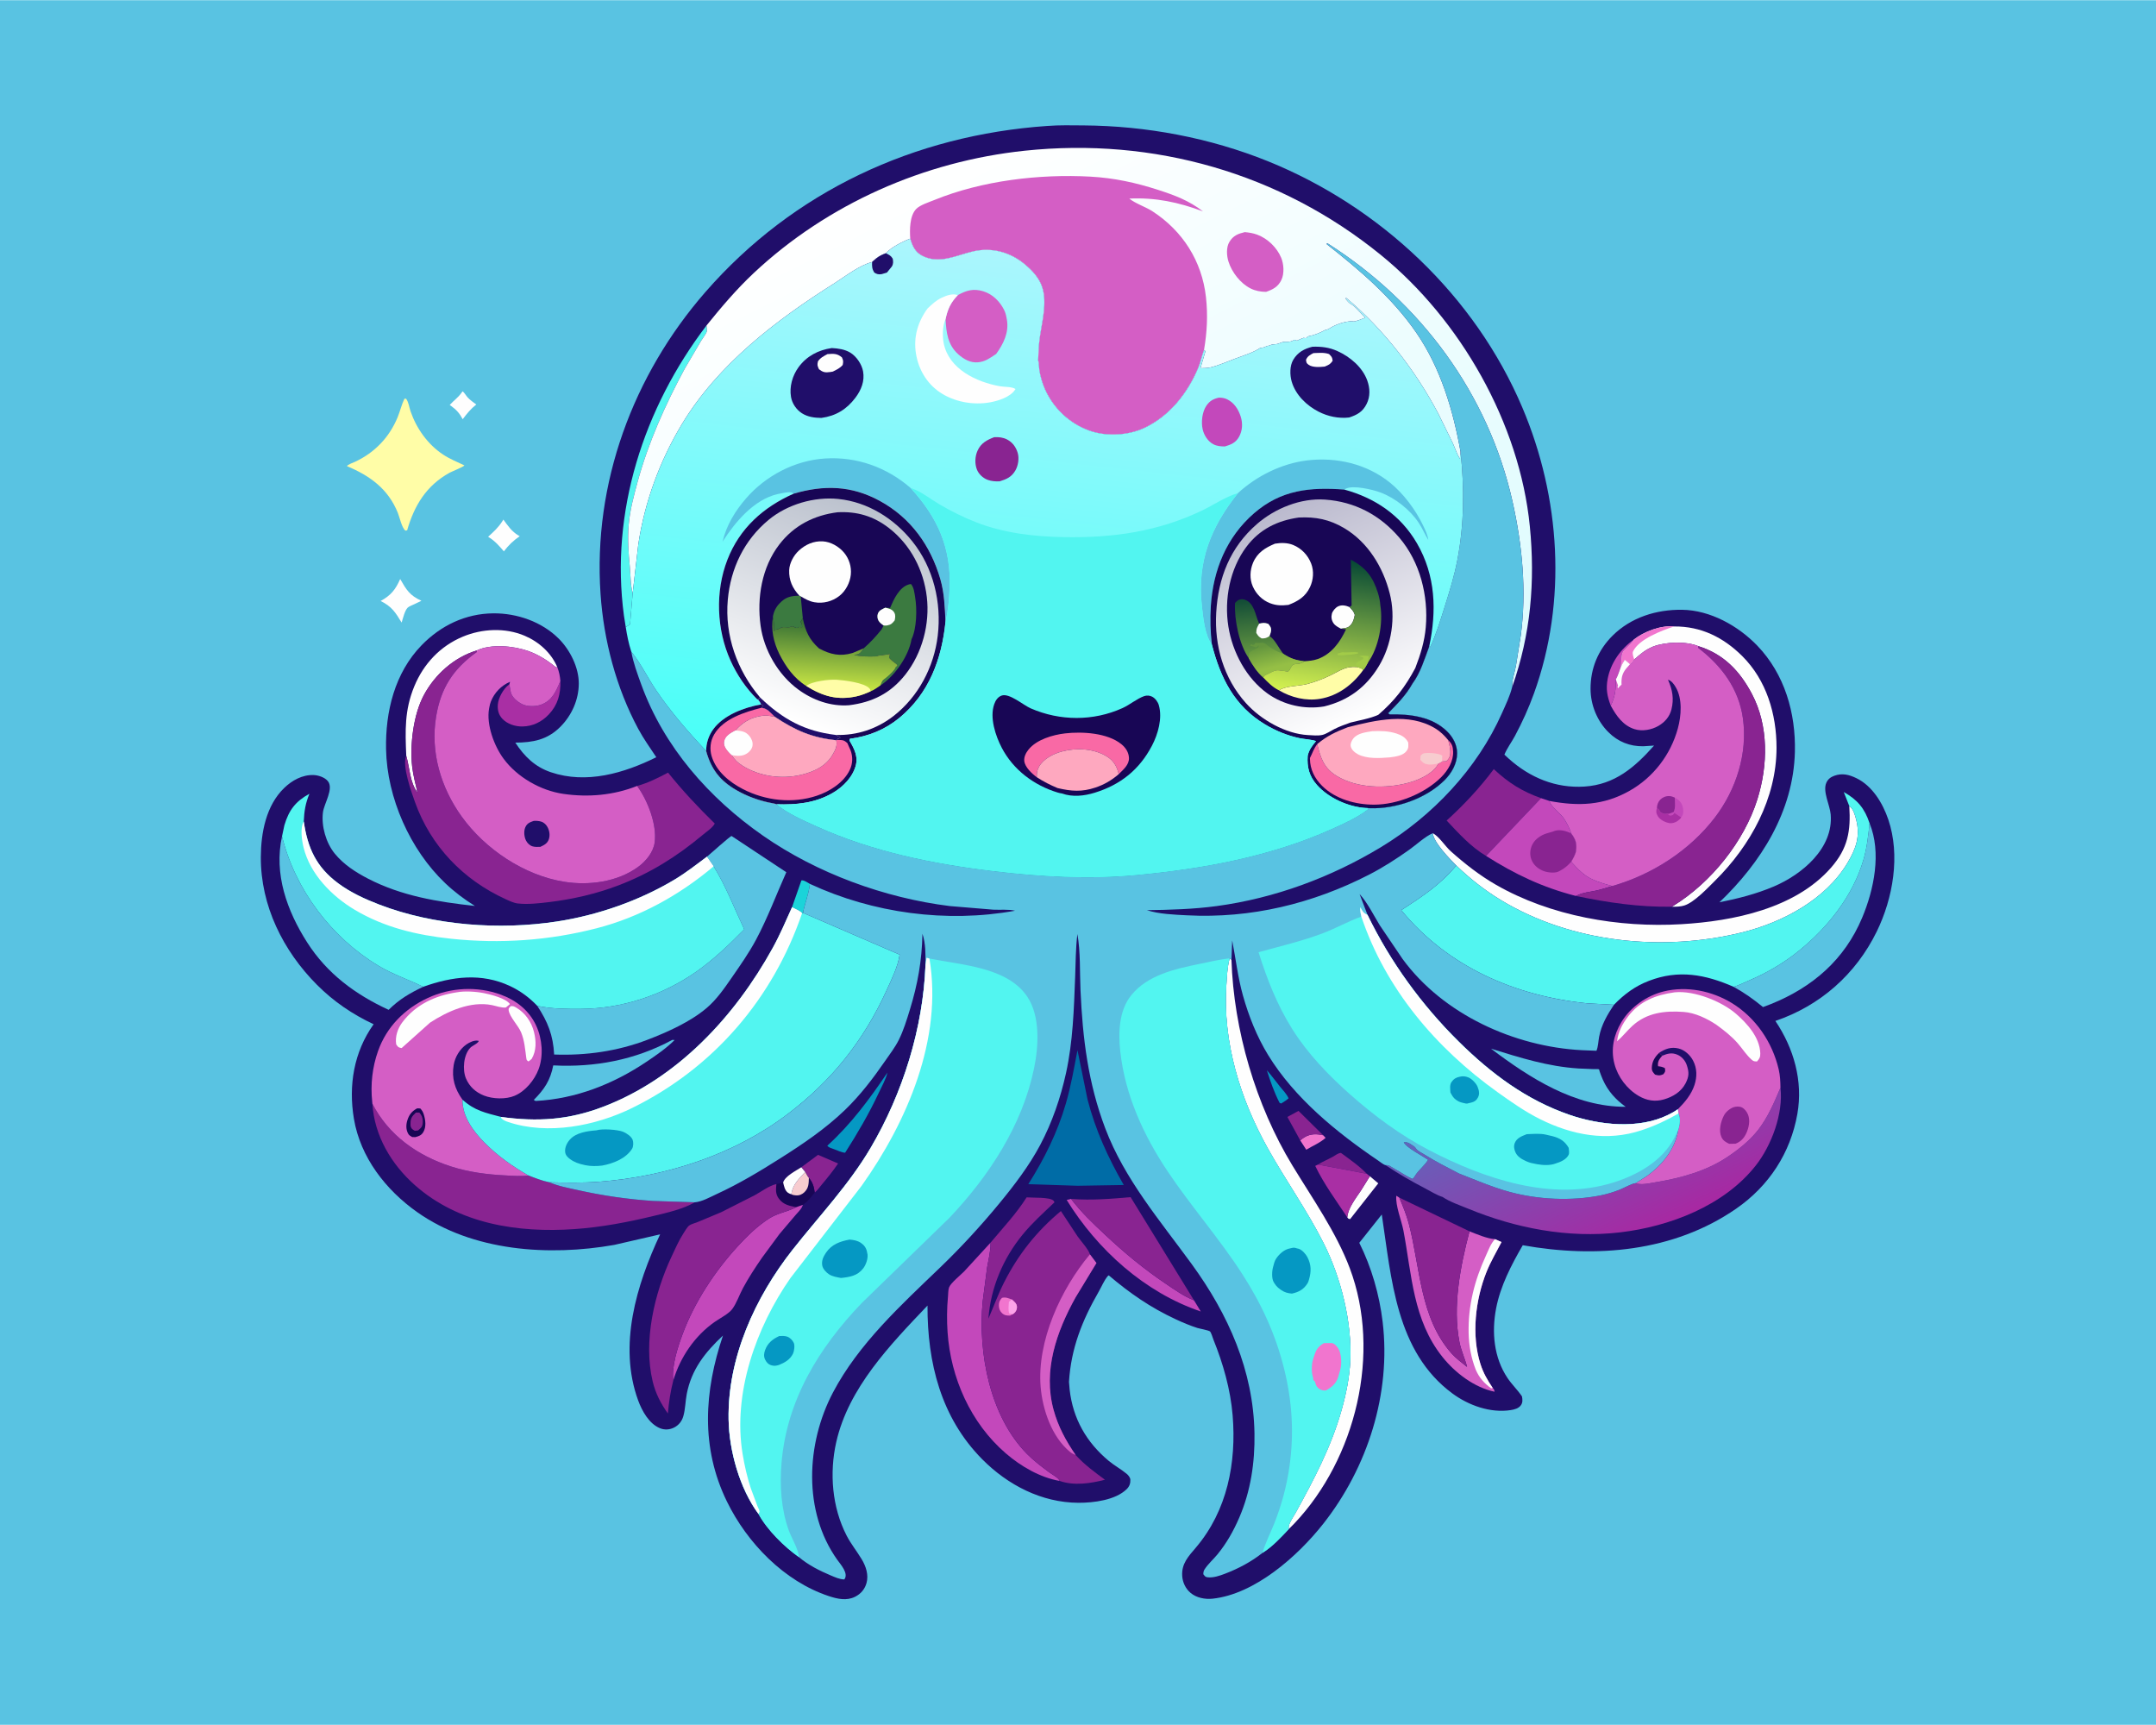 <svg version="1.1" xmlns="http://www.w3.org/2000/svg" style="display: block;" viewBox="0 0 2048 1638" width="1280" height="1024">
<defs>
	<linearGradient id="Gradient1" gradientUnits="userSpaceOnUse" x1="1552.37" y1="1176.2" x2="1479.47" y2="1017.65">
		<stop class="stop0" offset="0" stop-opacity="1" stop-color="rgb(168,40,162)"/>
		<stop class="stop1" offset="1" stop-opacity="1" stop-color="rgb(96,101,188)"/>
	</linearGradient>
	<linearGradient id="Gradient2" gradientUnits="userSpaceOnUse" x1="1157.14" y1="759.362" x2="860.825" y2="168.508">
		<stop class="stop0" offset="0" stop-opacity="1" stop-color="rgb(221,251,254)"/>
		<stop class="stop1" offset="1" stop-opacity="1" stop-color="rgb(255,255,255)"/>
	</linearGradient>
	<linearGradient id="Gradient3" gradientUnits="userSpaceOnUse" x1="1024.42" y1="243.649" x2="969.372" y2="744.046">
		<stop class="stop0" offset="0" stop-opacity="1" stop-color="rgb(171,246,253)"/>
		<stop class="stop1" offset="1" stop-opacity="1" stop-color="rgb(73,255,248)"/>
	</linearGradient>
	<linearGradient id="Gradient4" gradientUnits="userSpaceOnUse" x1="828.616" y1="484.027" x2="752.556" y2="684.521">
		<stop class="stop0" offset="0" stop-opacity="1" stop-color="rgb(188,194,206)"/>
		<stop class="stop1" offset="1" stop-opacity="1" stop-color="rgb(255,255,255)"/>
	</linearGradient>
	<linearGradient id="Gradient5" gradientUnits="userSpaceOnUse" x1="793.751" y1="589.932" x2="789.865" y2="653.801">
		<stop class="stop0" offset="0" stop-opacity="1" stop-color="rgb(50,109,52)"/>
		<stop class="stop1" offset="1" stop-opacity="1" stop-color="rgb(200,229,68)"/>
	</linearGradient>
	<linearGradient id="Gradient6" gradientUnits="userSpaceOnUse" x1="1209.85" y1="487.202" x2="1296.71" y2="681.265">
		<stop class="stop0" offset="0" stop-opacity="1" stop-color="rgb(187,186,206)"/>
		<stop class="stop1" offset="1" stop-opacity="1" stop-color="rgb(255,255,255)"/>
	</linearGradient>
	<linearGradient id="Gradient7" gradientUnits="userSpaceOnUse" x1="1184.17" y1="570.242" x2="1189.29" y2="618.653">
		<stop class="stop0" offset="0" stop-opacity="1" stop-color="rgb(19,77,55)"/>
		<stop class="stop1" offset="1" stop-opacity="1" stop-color="rgb(96,147,64)"/>
	</linearGradient>
	<linearGradient id="Gradient8" gradientUnits="userSpaceOnUse" x1="1199.23" y1="613.71" x2="1204.19" y2="634.832">
		<stop class="stop0" offset="0" stop-opacity="1" stop-color="rgb(100,150,62)"/>
		<stop class="stop1" offset="1" stop-opacity="1" stop-color="rgb(149,191,69)"/>
	</linearGradient>
	<linearGradient id="Gradient9" gradientUnits="userSpaceOnUse" x1="1268.02" y1="530.499" x2="1250.02" y2="659.871">
		<stop class="stop0" offset="0" stop-opacity="1" stop-color="rgb(7,73,53)"/>
		<stop class="stop1" offset="1" stop-opacity="1" stop-color="rgb(213,242,80)"/>
	</linearGradient>
</defs>
<path transform="translate(0,0)" fill="rgb(89,195,226)" d="M -0 -0 L 2048 0 L 2048 1638 L -0 1638 L -0 -0 z"/>
<path transform="translate(0,0)" fill="rgb(254,254,254)" d="M 439.364 371.5 C 440.882 372.328 442.822 375.722 444.109 377.139 C 446.483 379.753 449.589 381.9 452.419 384.002 C 447.202 388.094 443.51 392.68 439.533 397.957 C 436.604 392.469 433.526 388.913 428.449 385.33 L 427.189 384.45 C 430.949 380.205 435.094 377.569 438.512 372.722 L 439.364 371.5 z"/>
<path transform="translate(0,0)" fill="rgb(254,254,254)" d="M 478.162 493.287 C 482.516 499.277 486.065 504.596 492.543 508.433 L 493.67 509.091 C 487.527 513.36 483.152 517.505 478.635 523.47 C 474.483 518.6 470.135 513.615 464.643 510.245 L 463.658 509.653 C 468.914 504.872 473.487 500.732 477.312 494.654 L 478.162 493.287 z"/>
<path transform="translate(0,0)" fill="rgb(254,254,254)" d="M 380.138 549.755 C 386.022 559.992 389.099 565.334 400.321 570.418 L 393.987 573.457 C 392.277 574.328 388.524 575.676 387.247 576.946 C 384.429 579.751 382.73 587.332 381.511 591.101 C 375.529 581.294 372.196 575.899 361.567 570.607 C 371.315 565.298 375.701 559.817 380.138 549.755 z"/>
<path transform="translate(0,0)" fill="rgb(255,253,167)" d="M 384.185 378.5 L 385.726 378.477 C 388.148 381.637 388.71 386.735 390.005 390.5 C 395.645 406.899 406.406 421.982 420.958 431.586 C 427.184 435.695 434.376 438.64 441.121 441.81 C 440.585 443.162 429.331 447.544 427.014 448.828 C 404.91 461.082 393.549 479.897 386.738 503.5 L 385.081 503.803 C 381.646 501.027 379.648 491.259 377.939 487 C 368.78 464.174 351.409 451.663 329.57 442.546 C 330.246 440.999 335.654 439.177 337.349 438.375 C 346.633 433.985 354.403 428.552 361.569 421.11 C 368.46 413.954 373.955 405.26 377.712 396.074 C 380.088 390.264 381.433 384.168 384.185 378.5 z"/>
<path transform="translate(0,0)" fill="rgb(32,14,106)" d="M 994.771 119.422 C 1006.16 118.539 1017.92 118.834 1029.36 118.913 C 1088.83 119.327 1149.27 130.653 1204.44 152.958 C 1310.96 196.021 1401.13 280.752 1446.13 386.99 C 1482.28 472.341 1488.8 570.78 1457.09 658.531 C 1452.07 672.412 1446.02 685.771 1439.06 698.786 C 1435.9 704.706 1431.54 710.391 1429.05 716.573 L 1433.28 720.458 C 1453.38 738.448 1477.92 748.627 1505.05 746.878 C 1533.99 745.014 1552.91 728.531 1571.22 707.93 L 1561 708.601 C 1548.23 708.803 1536.98 704.31 1527.9 695.289 C 1517.08 684.544 1510.96 669.404 1510.88 654.256 C 1510.78 634.797 1517.92 617.293 1531.82 603.517 C 1549.39 586.102 1573.52 578.649 1597.83 578.965 C 1624.47 579.312 1651.09 594.169 1669.22 612.999 C 1695.27 640.06 1705.89 677.105 1704.98 713.934 C 1703.58 770.343 1672.89 818.997 1633.31 856.804 C 1651.1 853.219 1668.24 848.895 1685 841.768 C 1711.71 830.41 1741.69 805.523 1738.99 773.342 C 1738.25 764.484 1731.13 751.441 1734.88 743.2 C 1736.44 739.748 1738.98 737.848 1742.5 736.587 C 1749.99 733.905 1756.46 735.531 1763.52 738.965 C 1778.64 746.32 1788.42 762.694 1793.68 778.09 C 1805.3 812.154 1798.2 852.976 1782.7 884.637 C 1762.89 925.115 1729.04 955.006 1686.44 969.486 C 1703.93 995.457 1712.85 1026.48 1707.33 1057.79 C 1700.77 1094.99 1680.3 1126.27 1649.2 1147.8 C 1589.75 1188.94 1515.82 1194.97 1446.48 1182.52 C 1435.61 1201.28 1425.2 1221.24 1421.13 1242.69 C 1416.86 1265.15 1418.99 1289.19 1431.95 1308.56 C 1436.08 1314.74 1441.55 1319.88 1445.72 1326.07 C 1446.25 1329.02 1446.6 1331.72 1444.82 1334.34 C 1442.66 1337.55 1438.57 1338.56 1434.96 1339.12 C 1415.75 1342.1 1395.01 1334.63 1379.71 1323.35 C 1325.89 1283.69 1321.76 1214.1 1312.56 1153.33 L 1291.2 1180.22 C 1302.85 1203.52 1310.31 1229.5 1313.39 1255.37 C 1321.5 1323.52 1299.11 1393.61 1256.98 1447.07 C 1232.8 1477.76 1192.06 1513.94 1151.82 1518.23 C 1144.69 1518.99 1136.44 1517.42 1130.86 1512.66 C 1126.19 1508.68 1123.39 1502.79 1122.99 1496.68 C 1122.22 1484.97 1128.85 1478.06 1135.96 1469.71 C 1165.86 1434.56 1174.59 1388.99 1170.89 1344.04 C 1168.87 1319.61 1161.83 1294.81 1152.62 1272.12 C 1151.93 1270.4 1150.56 1265.51 1149.4 1264.42 C 1148.2 1263.29 1139.39 1261.73 1137.29 1261.06 C 1130.22 1258.79 1123.48 1255.94 1116.76 1252.81 C 1092.6 1241.55 1073.47 1228.29 1053.2 1211.12 L 1052.32 1211.78 C 1048.97 1215.61 1046.22 1222.18 1043.64 1226.68 C 1027.91 1254.04 1017.43 1280.4 1015.43 1312.24 L 1016.09 1319.87 C 1019.22 1347.32 1032.04 1369.74 1053.23 1387.36 C 1058.57 1391.8 1064.76 1395.1 1070.08 1399.51 C 1071.7 1400.85 1073.63 1403.04 1073.73 1405.24 C 1073.9 1408.71 1072.83 1411.62 1070.34 1414.1 C 1059.68 1424.67 1038.66 1427.2 1024.46 1427.14 C 989.435 1426.99 957.246 1410.28 932.924 1385.7 C 893.763 1346.12 880.867 1293.98 881.037 1239.84 C 845.732 1276.93 806.006 1317.89 794.357 1369.5 C 787.744 1398.8 790.339 1431.38 804.189 1458.26 C 808.272 1466.18 813.846 1473.01 818.436 1480.6 C 822.53 1487.37 825.346 1495.61 823.068 1503.5 C 821.378 1509.35 817.667 1513.67 812.26 1516.39 C 804.1 1520.49 795.394 1518.45 787.219 1515.74 C 744.881 1501.72 709.705 1465.25 690.5 1425.92 C 665.421 1374.55 668.896 1321.16 686.748 1268.31 C 669.834 1284.14 656.874 1300.44 652.358 1323.75 C 651.017 1330.68 651.032 1338.28 649.068 1345 C 647.669 1349.79 644.698 1353.48 640.226 1355.73 C 636.18 1357.77 631.334 1358.09 627.088 1356.39 C 616.562 1352.17 609.813 1339.86 606.143 1329.81 C 587.11 1277.66 604.618 1220.08 627.053 1172.18 L 583.453 1182.21 C 521.35 1193.15 449.026 1188.36 396.199 1151.02 C 366.392 1129.96 342.302 1099.04 336.169 1062.33 C 330.893 1030.76 336.12 998.95 354.905 972.632 C 334.649 963.07 316.915 951.052 301.062 935.142 C 268.937 902.903 247.554 860.052 247.765 813.852 C 247.87 790.809 252.69 764.972 269.868 748.299 C 277.369 741.018 287.255 735.503 298 735.939 C 302.496 736.122 308.421 738.102 311.359 741.613 C 317.367 748.79 307.799 763.018 306.76 771.396 C 305.138 784.487 309.628 800.263 317.95 810.5 C 326.378 820.868 337.899 828.303 349.66 834.373 C 381.588 850.852 415.793 856.4 451.116 860.266 C 441.005 853.984 431.486 846.804 422.863 838.593 C 389.498 806.824 367.639 757.579 366.72 711.46 C 366.009 675.757 374.923 638.923 400.5 612.632 C 418.713 593.911 442.179 582.609 468.5 582.351 C 490.995 582.131 514.595 590.276 530.712 606.345 C 541.434 617.035 549.875 633.712 549.801 649.11 C 549.728 664.502 543.026 679.4 532.207 690.202 C 519.907 702.483 506.217 705.076 489.517 705.147 C 498.11 718.263 508.119 728.11 523.182 733.237 C 556.991 744.744 592.681 734.21 623.426 719.022 C 617.513 710.087 611.34 701.501 606.251 692.037 C 585.285 653.051 573.469 607.987 570.456 563.954 C 563.262 458.858 601.235 356.088 670.087 277.151 C 753.638 181.361 868.608 128.194 994.771 119.422 z"/>
<path transform="translate(0,0)" fill="rgb(5,152,195)" d="M 1203.38 1016.31 C 1207.79 1021.22 1211.7 1026.71 1215.86 1031.84 C 1218.67 1035.3 1222.27 1038.9 1224.04 1043 L 1221.5 1045.01 L 1217 1047.92 L 1215.5 1047.29 C 1210.33 1037.28 1206.78 1027.02 1203.38 1016.31 z"/>
<path transform="translate(0,0)" fill="rgb(241,117,206)" d="M 1235.11 1082.94 C 1236.36 1081.83 1237.65 1080.89 1239.08 1080.01 C 1244.81 1076.5 1250.62 1076.65 1256.89 1078.06 L 1259.19 1080.5 C 1254.35 1085.06 1246.59 1088.25 1240.83 1091.8 L 1235.11 1082.94 z"/>
<path transform="translate(0,0)" fill="rgb(27,211,217)" d="M 752.363 861.441 L 761.24 836.061 C 763.531 835.439 767.16 838.171 769.326 839.311 C 768.345 848.922 764.576 857.472 762.766 866.831 L 761.946 867.02 C 759.556 864.598 755.391 863.023 752.363 861.441 z"/>
<path transform="translate(0,0)" fill="rgb(137,36,145)" d="M 1252 1105.88 C 1256.56 1102.94 1261.49 1101.06 1266.19 1098.42 C 1268.46 1097.14 1271.23 1094.84 1273.82 1094.85 C 1281.99 1100.91 1291.28 1107.24 1298.26 1114.62 L 1252 1105.88 z"/>
<path transform="translate(0,0)" fill="rgb(254,254,254)" d="M 1279.8 1156.02 C 1280.44 1147.16 1288.11 1137.68 1292.93 1130.36 L 1301.26 1117.01 L 1309.23 1123.73 L 1282.5 1157.7 C 1280.48 1157.29 1280.94 1157.43 1279.8 1156.02 z"/>
<path transform="translate(0,0)" fill="rgb(195,72,187)" d="M 1552.03 607.252 L 1551.62 608.001 C 1549.32 611.974 1542.52 616.644 1541.23 619.978 C 1540.04 623.081 1540.2 629.717 1539.69 633.214 C 1538.31 636.71 1536.93 641.989 1534.89 645.029 C 1534.97 654.662 1534.32 661.238 1530.08 670.044 C 1526.62 660.996 1525.34 654.156 1527.14 644.531 C 1529.97 629.498 1539.65 615.895 1552.03 607.252 z"/>
<path transform="translate(0,0)" fill="rgb(137,36,145)" d="M 1235.11 1082.94 L 1222.89 1060.66 L 1233.47 1054.92 L 1256.89 1078.06 C 1250.62 1076.65 1244.81 1076.5 1239.08 1080.01 C 1237.65 1080.89 1236.36 1081.83 1235.11 1082.94 z"/>
<path transform="translate(0,0)" fill="rgb(137,36,145)" d="M 761.166 1108.45 L 777.066 1096.67 L 796.102 1104.88 C 791.395 1111.88 786.169 1118.31 780.747 1124.76 C 778.7 1127.2 776.42 1130.54 773.927 1132.48 C 773.257 1127.12 771.942 1122.67 768.349 1118.55 C 767.025 1117.15 765.867 1114.61 764.853 1112.92 L 761.166 1108.45 z"/>
<path transform="translate(0,0)" fill="rgb(5,152,195)" d="M 842.998 1018.56 C 841.339 1025.2 837.522 1031.85 834.607 1038.07 C 825.315 1057.87 814.565 1076.21 802.803 1094.64 C 799.541 1094.51 795.621 1092.51 792.509 1091.4 C 790.128 1090.5 787.482 1089.98 785.861 1088 C 808.567 1067.35 825.83 1043.83 842.998 1018.56 z"/>
<path transform="translate(0,0)" fill="rgb(24,6,85)" d="M 761.166 1108.45 L 764.853 1112.92 C 765.867 1114.61 767.025 1117.15 768.349 1118.55 C 771.942 1122.67 773.257 1127.12 773.927 1132.48 C 770.849 1136.07 766.95 1141.71 762.738 1143.88 L 762.642 1144.14 L 756.384 1146.39 C 749.902 1145.17 744.263 1144.09 739.965 1138.5 C 736.483 1133.98 736.989 1129.71 737.499 1124.42 C 739.676 1124.12 741.792 1123.44 743.913 1122.87 C 745.837 1116.8 755.761 1111.99 761.166 1108.45 z"/>
<path transform="translate(0,0)" fill="rgb(247,204,207)" d="M 764.853 1112.92 C 765.867 1114.61 767.025 1117.15 768.349 1118.55 C 768.183 1123.8 768.287 1127.98 764.302 1131.96 C 762.056 1134.2 759.421 1135.37 756.232 1135.17 C 754.518 1135.06 753.191 1134.89 751.667 1134.1 C 753.114 1124.6 758.71 1119.79 764.853 1112.92 z"/>
<path transform="translate(0,0)" fill="rgb(254,254,254)" d="M 761.166 1108.45 L 764.853 1112.92 C 758.71 1119.79 753.114 1124.6 751.667 1134.1 C 750.557 1133.71 749.463 1133.36 748.5 1132.66 C 745.47 1130.45 744.73 1126.29 743.913 1122.87 C 745.837 1116.8 755.761 1111.99 761.166 1108.45 z"/>
<path transform="translate(0,0)" fill="rgb(169,47,164)" d="M 483.832 649.855 L 485.28 657.603 C 486.602 662.355 491.694 666.465 495.941 668.585 C 500.929 671.075 508.798 670.988 514 669.062 C 524.733 665.089 528.067 656.362 532.301 646.673 C 532.599 659.073 529.892 669.343 521.189 678.5 C 514.589 685.444 506.118 689.589 496.461 689.811 C 489.657 689.967 481.917 687.555 477.186 682.5 C 473.59 678.657 472.497 674.119 472.899 669.01 C 473.404 662.586 478.043 654.204 483.217 650.227 L 483.832 649.855 z"/>
<path transform="translate(0,0)" fill="rgb(169,47,164)" d="M 1252 1105.88 L 1298.26 1114.62 L 1301.26 1117.01 L 1292.93 1130.36 C 1288.11 1137.68 1280.44 1147.16 1279.8 1156.02 C 1269.44 1140.41 1257.38 1124.05 1249.35 1107.17 L 1252 1105.88 z"/>
<path transform="translate(0,0)" fill="rgb(195,72,187)" d="M 1134.22 1234.88 L 1140.65 1245.45 C 1087.33 1227.37 1042.46 1186.85 1013.24 1139.5 L 1017.4 1138.49 C 1027.23 1151.45 1038.1 1161.64 1049.92 1172.72 C 1067.9 1189.6 1086.52 1205.03 1107 1218.82 C 1115.69 1224.67 1124.45 1230.98 1134.22 1234.88 z"/>
<path transform="translate(0,0)" fill="rgb(82,245,240)" d="M 594.387 595.296 L 592.68 584.459 C 579.418 485.914 611.439 387.254 671.084 308.984 C 671.169 310.437 671.72 313.179 671.408 314.5 C 670.869 316.786 667.309 321.312 665.976 323.527 L 650.428 349.966 C 632.082 383.957 615.929 419.887 605.742 457.185 C 602.03 470.775 598.448 483.995 597.203 498.108 C 596.048 511.202 596.941 524.871 598.258 537.917 C 599.082 546.083 598.767 555.329 600.975 563.197 L 598.5 592.771 C 597.157 593.729 595.851 594.536 594.387 595.296 z"/>
<path transform="translate(0,0)" fill="rgb(89,195,226)" d="M 1416.32 995.849 C 1444.23 1004.45 1470.04 1012.75 1499.5 1014.64 L 1513.86 1015.25 C 1514.9 1015.29 1517.95 1015.08 1518.79 1015.41 C 1519.31 1015.62 1519.16 1016.48 1519.35 1017.01 C 1520.31 1019.72 1521.3 1022.45 1522.47 1025.09 C 1527.41 1036.16 1534.47 1043.94 1544.21 1051.04 C 1495.83 1051.16 1453.45 1023.84 1416.32 995.849 z"/>
<path transform="translate(0,0)" fill="rgb(89,195,226)" d="M 638.581 987.5 L 640.821 987.586 C 633.206 995.261 623.399 1002.03 614.415 1008.07 C 582.687 1029.4 547.174 1043.48 508.711 1045.5 L 507.045 1044.5 C 517.072 1034.51 522.844 1025.73 525.535 1011.7 C 565.047 1013.75 603.561 1006.49 638.581 987.5 z"/>
<path transform="translate(0,0)" fill="rgb(254,254,254)" d="M 385.915 717.757 C 384.925 693.863 384.154 674.416 393.532 651.693 C 402.363 630.297 418.184 613.456 439.641 604.5 C 457.988 596.842 479.883 595.77 498.393 603.645 C 511.958 609.416 523.808 619.982 529.473 633.713 C 527.691 633.365 528.212 633.699 526.948 632.688 C 519.242 626.522 510.897 621.313 501.532 618.043 C 487.599 613.178 466.288 611.208 452.768 617.635 C 431.258 624.173 413.063 640.449 402.548 660.177 C 392.695 678.663 389.264 707.016 391.514 727.771 C 392.407 736.017 394.743 744.37 396.523 752.469 C 389.195 742.885 389.252 728.88 385.915 717.757 z"/>
<path transform="translate(0,0)" fill="rgb(137,36,145)" d="M 1411.64 812.762 C 1397.25 804.218 1385.51 791.257 1374.18 779.144 C 1390.68 764.136 1405.6 748.185 1418.96 730.322 C 1433.06 743.402 1445.77 751.452 1463.84 757.888 L 1411.64 812.762 z"/>
<path transform="translate(0,0)" fill="rgb(137,36,145)" d="M 1017.4 1138.49 L 1018.53 1138.58 C 1036.48 1140 1056.03 1138.46 1073.97 1136.83 L 1134.22 1234.88 C 1124.45 1230.98 1115.69 1224.67 1107 1218.82 C 1086.52 1205.03 1067.9 1189.6 1049.92 1172.72 C 1038.1 1161.64 1027.23 1151.45 1017.4 1138.49 z"/>
<path transform="translate(0,0)" fill="rgb(195,72,187)" d="M 762.642 1144.14 C 761.591 1147.91 758.373 1150.75 755.854 1153.69 L 740.45 1171.84 L 723.808 1194.41 C 717.336 1203.8 711.116 1213.29 705.703 1223.34 C 702.376 1229.52 699.586 1237.88 695.422 1243.33 C 692.065 1247.73 683.756 1251.96 679.117 1255.19 C 660.076 1268.41 646.125 1288.88 639.538 1311.1 C 637.735 1297.91 643.78 1279.37 648.384 1266.97 C 659.621 1236.71 679.04 1207.21 700.811 1183.51 C 709.741 1173.79 719.665 1164.02 730.868 1156.95 C 738.435 1152.18 747.064 1150.88 754.946 1147.1 L 756.384 1146.39 L 762.642 1144.14 z"/>
<path transform="translate(0,0)" fill="rgb(212,94,197)" d="M 1417.95 1318.06 C 1419.2 1319.27 1419.4 1319.97 1419.74 1321.66 C 1400.58 1317.69 1382.43 1303.9 1370.33 1288.8 C 1342.14 1253.62 1341.09 1210.52 1333.12 1168.53 C 1331.37 1159.3 1325.35 1144.64 1326.38 1135.5 L 1329.18 1137.29 C 1332.58 1145.28 1336.03 1153.68 1338.25 1162.08 C 1349.24 1203.86 1348.55 1251.37 1379.13 1285.61 C 1383.28 1290.25 1388.75 1294.13 1393.58 1298.06 C 1391.55 1290.11 1387.95 1282.64 1386.34 1274.53 C 1379.65 1240.81 1387.23 1202.1 1395.9 1169.32 C 1402.8 1172.04 1412.66 1176.28 1420.11 1176.74 L 1426.3 1179.5 C 1421.42 1188.94 1415.95 1198.09 1412 1207.98 C 1401.49 1234.34 1397.53 1267.83 1406.26 1295.29 C 1408.96 1303.78 1412.96 1310.74 1417.95 1318.06 z"/>
<path transform="translate(0,0)" fill="rgb(254,254,254)" d="M 1401.91 1300.96 C 1397.48 1289.65 1395.34 1278.18 1395.07 1266.05 C 1394.49 1240.07 1400.64 1215.97 1411.47 1192.45 C 1413.91 1187.15 1416.06 1180.97 1420.11 1176.74 L 1426.3 1179.5 C 1421.42 1188.94 1415.95 1198.09 1412 1207.98 C 1401.49 1234.34 1397.53 1267.83 1406.26 1295.29 C 1408.96 1303.78 1412.96 1310.74 1417.95 1318.06 L 1416.49 1318.43 C 1409.88 1313.69 1405.18 1308.42 1401.91 1300.96 z"/>
<path transform="translate(0,0)" fill="rgb(254,254,254)" d="M 1552.03 607.252 C 1561.7 599.598 1577.82 593.553 1590.24 594.807 C 1615.74 594.581 1636.98 605.077 1654.96 622.934 C 1678.01 645.836 1687.55 678.134 1687.54 709.993 C 1687.52 758.029 1662.85 802.809 1629.43 835.979 C 1622.32 843.034 1609.48 856.76 1600.04 859.806 C 1596.6 860.914 1592.59 861.037 1589 861.008 L 1588.15 860.995 L 1588.74 860.632 L 1589.72 860.015 C 1625.46 837.968 1656.76 799.012 1669.3 759.099 C 1679.43 726.831 1680.26 689.292 1664.08 658.746 C 1652.59 637.041 1637.27 620.945 1613.27 613.514 C 1601.92 608.667 1581.7 609.396 1570.21 613.936 C 1563.31 616.663 1557.88 621.24 1552.43 626.146 C 1551.19 627.86 1550.14 629.498 1548.33 630.67 L 1543.43 626.5 C 1541.96 628.694 1540.79 630.815 1539.69 633.214 C 1540.2 629.717 1540.04 623.081 1541.23 619.978 C 1542.52 616.644 1549.32 611.974 1551.62 608.001 L 1552.03 607.252 z"/>
<path transform="translate(0,0)" fill="rgb(241,117,206)" d="M 1552.03 607.252 C 1561.7 599.598 1577.82 593.553 1590.24 594.807 C 1578.52 598.698 1556.98 606.609 1551.25 618.512 C 1550.29 620.5 1551.67 624.193 1552.43 626.146 C 1551.19 627.86 1550.14 629.498 1548.33 630.67 L 1543.43 626.5 C 1541.96 628.694 1540.79 630.815 1539.69 633.214 C 1540.2 629.717 1540.04 623.081 1541.23 619.978 C 1542.52 616.644 1549.32 611.974 1551.62 608.001 L 1552.03 607.252 z"/>
<path transform="translate(0,0)" fill="rgb(0,108,166)" d="M 1023.5 997.233 L 1033.05 1044 C 1040.5 1073.06 1052.59 1099.4 1067.47 1125.31 L 1023.58 1126.04 L 976.801 1124.5 C 992.004 1100.57 1004.57 1075.18 1012.5 1047.84 C 1017.33 1031.2 1020.27 1014.22 1023.5 997.233 z"/>
<path transform="translate(0,0)" fill="rgb(137,36,145)" d="M 1329.18 1137.29 L 1395.9 1169.32 C 1387.23 1202.1 1379.65 1240.81 1386.34 1274.53 C 1387.95 1282.64 1391.55 1290.11 1393.58 1298.06 C 1388.75 1294.13 1383.28 1290.25 1379.13 1285.61 C 1348.55 1251.37 1349.24 1203.86 1338.25 1162.08 C 1336.03 1153.68 1332.58 1145.28 1329.18 1137.29 z"/>
<path transform="translate(0,0)" fill="rgb(89,195,226)" d="M 267.9 794.158 C 280.416 844.796 314.738 890.192 359.562 917.125 C 373.23 925.338 387.887 930.108 402.043 937.046 C 389.281 943.063 379.309 948.901 369.166 958.933 C 337.448 944.315 310.672 924.512 291.728 894.829 C 272.638 864.918 260.001 829.933 267.9 794.158 z"/>
<path transform="translate(0,0)" fill="rgb(89,195,226)" d="M 1775.92 781.722 C 1787.38 809.632 1780.13 844.648 1768.86 871.494 C 1752.13 911.336 1721.81 937.446 1682.32 953.415 L 1674.68 956.306 C 1665.75 948.928 1656.94 942.704 1646.77 937.078 C 1651.96 935.602 1656.91 932.99 1661.87 930.864 C 1678.81 923.599 1694.43 914.448 1708.79 902.843 C 1736.38 880.54 1760.27 850.434 1770.21 816.047 C 1773.46 804.811 1774.7 793.308 1775.92 781.722 z"/>
<path transform="translate(0,0)" fill="rgb(195,72,187)" d="M 1463.84 757.888 L 1471.86 760.565 C 1472.82 765.562 1481.71 771.954 1484.92 776.345 C 1488.17 780.799 1490.8 786.214 1492.57 791.429 C 1496.67 796.883 1497.98 800.769 1497.15 807.595 C 1496.7 811.292 1494.34 815.113 1492.52 818.326 C 1495.87 822.08 1499.13 825.635 1503 828.873 L 1503.9 829.64 C 1511.53 835.941 1522.11 838.696 1531.43 841.386 C 1526.18 842.976 1520.87 844.694 1515.5 845.836 C 1509.6 847.09 1504.07 847.416 1498.54 850.04 L 1496.78 850.733 C 1465.05 842.556 1439.15 830.204 1411.64 812.762 L 1463.84 757.888 z"/>
<path transform="translate(0,0)" fill="rgb(137,36,145)" d="M 1492.52 818.326 C 1489.27 821.787 1486.08 824.774 1481.78 826.895 L 1481 827.273 L 1479.86 827.845 C 1476.02 829.259 1469.65 828.461 1465.96 826.977 C 1460.78 824.898 1456.65 821.368 1454.62 816.022 C 1452.94 811.604 1453.42 806.435 1455.45 802.219 C 1458.02 796.871 1463.45 793.165 1469.01 791.414 L 1475.5 789.51 L 1476.39 789.112 C 1481.52 787.247 1487.98 789.089 1492.57 791.429 C 1496.67 796.883 1497.98 800.769 1497.15 807.595 C 1496.7 811.292 1494.34 815.113 1492.52 818.326 z"/>
<path transform="translate(0,0)" fill="rgb(195,72,187)" d="M 940.868 1180.14 L 940.893 1181.05 C 940.978 1188.53 938.927 1196.18 937.68 1203.53 L 933.436 1236.12 C 928.873 1284.76 940.258 1345.12 975.715 1380.88 C 982.034 1387.25 989.347 1392.78 996.551 1398.12 C 999.321 1400.17 1005.32 1403.22 1006.64 1406.4 C 987.838 1403.14 969.601 1392.43 955.317 1380.11 C 922.097 1351.47 903.054 1308.54 900.095 1265.06 C 899.348 1254.09 899.436 1242.34 900.485 1231.4 C 900.71 1229.05 900.678 1224.66 901.506 1222.58 C 903.266 1218.16 912.442 1210.92 915.953 1207.3 L 940.868 1180.14 z"/>
<path transform="translate(0,0)" fill="rgb(254,254,254)" d="M 1756.66 765.39 C 1760.33 767.563 1762.1 774.083 1763.14 778.058 C 1767.31 794.039 1763.02 805.885 1754.81 819.588 C 1733.99 854.317 1693.12 875.969 1654.62 885.437 C 1578.88 904.066 1492.39 895.283 1425.22 854.393 C 1409.97 845.113 1396.21 834.213 1383.36 821.867 C 1377.12 815.606 1361.71 799.807 1361.01 791.155 C 1366.94 794.195 1372.84 803.637 1378.15 808.374 C 1391.47 820.238 1405.49 831.223 1420.97 840.122 C 1472.95 869.998 1537.81 881.098 1597.19 877.6 C 1646.45 874.699 1705.22 862.778 1739.25 823.985 C 1755.37 805.608 1758.17 789.062 1756.66 765.39 z"/>
<path transform="translate(0,0)" fill="rgb(254,254,254)" d="M 1168.05 910.006 L 1169.77 911.316 C 1171.88 978.04 1192.89 1049.48 1227.53 1106.58 C 1246.56 1137.94 1269.17 1169.89 1282.15 1204.31 C 1312.44 1284.64 1287.93 1385.21 1229.46 1446.86 L 1224.34 1452.01 C 1222.56 1448.69 1228.93 1439.88 1230.72 1436.62 C 1248.29 1404.64 1264.57 1373.97 1274.5 1338.58 C 1278.7 1323.61 1281.85 1308.18 1282.62 1292.61 C 1284.43 1255.68 1273.82 1213.38 1257.34 1180.66 C 1241.59 1149.39 1221.22 1120.89 1204.19 1090.36 C 1177.99 1043.38 1161.37 989.604 1164.92 935.5 C 1165.47 927.218 1165.8 917.985 1168.05 910.006 z"/>
<path transform="translate(0,0)" fill="rgb(137,36,145)" d="M 639.538 1311.1 C 636.846 1321.51 635.373 1331.64 634.415 1342.33 C 627.653 1332.8 622.696 1323.24 619.963 1311.8 C 610.875 1273.76 621.575 1228.2 637.826 1193.5 C 641.278 1186.13 644.642 1178.36 649.044 1171.5 C 650.341 1169.48 652.772 1165.22 654.64 1163.81 C 656.422 1162.46 660.406 1161.43 662.553 1160.55 L 685 1151.19 L 716.919 1135.02 C 723.175 1131.63 730.599 1125.91 737.499 1124.42 C 736.989 1129.71 736.483 1133.98 739.965 1138.5 C 744.263 1144.09 749.902 1145.17 756.384 1146.39 L 754.946 1147.1 C 747.064 1150.88 738.435 1152.18 730.868 1156.95 C 719.665 1164.02 709.741 1173.79 700.811 1183.51 C 679.04 1207.21 659.621 1236.71 648.384 1266.97 C 643.78 1279.37 637.735 1297.91 639.538 1311.1 z"/>
<path transform="translate(0,0)" fill="rgb(137,36,145)" d="M 1613.27 613.514 C 1637.27 620.945 1652.59 637.041 1664.08 658.746 C 1680.26 689.292 1679.43 726.831 1669.3 759.099 C 1656.76 799.012 1625.46 837.968 1589.72 860.015 L 1588.74 860.632 L 1588.15 860.995 C 1557.27 861.502 1526.93 857.078 1496.78 850.733 L 1498.54 850.04 C 1504.07 847.416 1509.6 847.09 1515.5 845.836 C 1520.87 844.694 1526.18 842.976 1531.43 841.386 C 1569.2 830.593 1604.87 807.788 1628.89 776.41 C 1649.23 749.844 1660.26 715.387 1655.61 682.062 C 1651.65 653.741 1635.13 631.903 1612.99 615.045 L 1613.27 613.514 z"/>
<path transform="translate(0,0)" fill="rgb(137,36,145)" d="M 353.717 1048.03 C 369.108 1078.14 396.815 1097.58 428.574 1107.75 C 445.384 1113.14 462.769 1115.35 480.349 1116.22 C 487.409 1116.57 494.949 1117.21 501.965 1116.27 C 508.516 1118.74 514.995 1121.38 521.887 1122.74 C 530.493 1126.54 540.304 1128.22 549.46 1130.27 C 572.877 1135.5 596.534 1138.88 620.482 1140.48 L 660 1141.74 C 648.611 1148.29 634.381 1151.43 621.692 1154.5 C 596.543 1160.59 571.46 1165.41 545.593 1167.2 C 491.943 1170.91 435.868 1162.35 394.238 1125.57 C 371.638 1105.6 355.628 1078.52 353.717 1048.03 z"/>
<path transform="translate(0,0)" fill="rgb(89,195,226)" d="M 671.531 813.473 C 674.544 811.097 693.523 793.849 694.96 793.849 L 746.928 828.241 C 737.369 849.595 729.216 871.642 718.165 892.331 C 711.492 904.825 703.02 916.888 694.953 928.543 C 687.911 938.718 680.683 949.202 671.187 957.253 C 655.726 970.36 633.904 980.159 615.008 987.382 C 586.586 998.248 556.702 1002.5 526.39 1001.38 C 525.412 983.011 520.389 970.444 510.352 955.143 C 523.732 958.047 538.304 958.125 551.948 958.029 C 590.889 957.756 629.276 945.11 661.174 922.864 C 677.833 911.246 692.735 896.869 706.938 882.448 C 697.51 862.413 689.6 841.529 677.89 822.646 L 671.531 813.473 z"/>
<path transform="translate(0,0)" fill="url(#Gradient1)" d="M 1691.28 1032.9 C 1694.12 1057.29 1682.83 1087.63 1667.97 1106.61 C 1637.87 1145.06 1585.85 1164.84 1538.6 1170.33 C 1489.55 1176.02 1439.6 1166.38 1394.21 1147.64 C 1386.63 1144.51 1377.08 1141.3 1370.37 1136.69 C 1364.76 1134.96 1359.05 1131.3 1353.83 1128.58 C 1340.86 1121.84 1328.17 1114.6 1316.06 1106.41 C 1318.66 1106.32 1319.57 1106.73 1321.75 1108.15 L 1326.12 1110.75 C 1331.4 1113.63 1336.11 1117.04 1341.65 1119.51 C 1342.98 1118.45 1343.13 1118.2 1343.96 1116.83 C 1347.51 1110.95 1353.13 1107.06 1356.57 1101.35 C 1351.82 1098.04 1334.7 1089.17 1333.5 1084.58 C 1337.24 1084.51 1338.52 1085.47 1341.5 1087.51 C 1342.92 1088.48 1344.01 1088.9 1344.93 1090.47 C 1346.35 1092.89 1350.46 1094.72 1352.83 1096.21 C 1363.57 1102.94 1374.58 1108.53 1385.81 1114.34 C 1401.69 1120.52 1417.06 1127.2 1433.55 1131.75 C 1460.66 1139.23 1492.85 1140.71 1520.47 1135.17 C 1526.74 1133.91 1533.01 1131.98 1538.94 1129.61 C 1542.13 1128.33 1550.68 1123.62 1553.76 1123.57 C 1554.77 1123.94 1554.61 1123.91 1555.88 1124.16 C 1561.09 1125.16 1568.17 1123.43 1573.36 1122.57 C 1596.77 1118.68 1620.84 1112.1 1640.82 1098.74 C 1651.41 1091.66 1662.59 1082.76 1670.39 1072.57 C 1679.51 1060.68 1685.47 1046.59 1691.28 1032.9 z"/>
<path transform="translate(0,0)" fill="rgb(137,36,145)" d="M 452.768 617.635 L 453 619.038 C 430.553 635.052 418.813 653.163 414.281 680.32 C 408.655 714.031 418.76 747.803 438.483 775.275 C 460.779 806.332 497.999 831.275 536.01 837.323 C 559.478 841.057 586.522 837.505 606.135 823.2 C 613.563 817.781 620.605 809.297 621.877 799.911 C 624.156 783.089 615.351 760.492 605.685 746.958 L 605.223 746.279 C 615.744 743.421 625.003 738.638 634.609 733.641 C 648.602 751.076 662.988 766.347 678.965 781.99 C 677.267 785.668 670.68 790.145 667.351 792.929 C 642.795 813.467 617.289 829.393 587.226 840.818 C 566.232 848.797 544.012 853.88 521.741 856.595 C 512.216 857.756 501.313 859.005 491.781 857.905 C 488.012 857.47 483.55 855.326 480.094 853.744 C 440.036 835.411 409.196 803.497 394.21 761.657 C 390.838 752.242 381.635 726.715 385.915 717.757 C 389.252 728.88 389.195 742.885 396.523 752.469 C 394.743 744.37 392.407 736.017 391.514 727.771 C 389.264 707.016 392.695 678.663 402.548 660.177 C 413.063 640.449 431.258 624.173 452.768 617.635 z"/>
<path transform="translate(0,0)" fill="rgb(137,36,145)" d="M 940.868 1180.14 C 952.568 1166.12 965.451 1152.56 975.19 1137.05 C 980.709 1137.57 997.37 1136.6 1000.78 1140.24 C 1001.34 1140.83 1001.39 1141.12 1001.64 1141.79 C 991.156 1151.78 980.652 1161.15 971.432 1172.39 C 952.807 1195.11 941.05 1223.01 938.884 1252.29 C 943.871 1240.79 948.203 1228.85 953.868 1217.67 C 967.284 1191.18 984.948 1169 1007.75 1150.06 L 1023.69 1174.22 C 1026.54 1178.28 1034.25 1186.77 1035.32 1191.19 L 1041.5 1199.42 L 1021.61 1232.17 C 1003.58 1264.72 990.612 1301.49 1000.76 1338.78 C 1005.08 1354.65 1012.49 1368.35 1021.8 1381.79 L 1022.47 1382.53 C 1030.51 1391.24 1040.12 1398.24 1049.6 1405.26 C 1036.15 1408.75 1020.15 1411.15 1006.64 1406.4 C 1005.32 1403.22 999.321 1400.17 996.551 1398.12 C 989.347 1392.78 982.034 1387.25 975.715 1380.88 C 940.258 1345.12 928.873 1284.76 933.436 1236.12 L 937.68 1203.53 C 938.927 1196.18 940.978 1188.53 940.893 1181.05 L 940.868 1180.14 z"/>
<path transform="translate(0,0)" fill="rgb(241,117,206)" d="M 961.928 1248.02 L 959.493 1249.34 C 956.54 1249.43 954.205 1249.19 951.922 1247.11 C 949.876 1245.26 949 1242.87 948.87 1240.16 C 948.712 1236.85 949.533 1234.84 951.782 1232.5 C 955.22 1231.59 957.904 1232.87 961.105 1234.01 C 963.379 1236.08 965.789 1237.74 966.009 1241 C 966.161 1243.25 964.958 1245.8 963.171 1247.19 L 961.928 1248.02 z"/>
<path transform="translate(0,0)" fill="rgb(252,163,233)" d="M 961.928 1248.02 L 958.775 1247.49 C 957.422 1244.15 958.185 1239.75 958.374 1236.19 L 961.105 1234.01 C 963.379 1236.08 965.789 1237.74 966.009 1241 C 966.161 1243.25 964.958 1245.8 963.171 1247.19 L 961.928 1248.02 z"/>
<path transform="translate(0,0)" fill="rgb(212,94,197)" d="M 1035.32 1191.19 L 1041.5 1199.42 L 1021.61 1232.17 C 1003.58 1264.72 990.612 1301.49 1000.76 1338.78 C 1005.08 1354.65 1012.49 1368.35 1021.8 1381.79 C 1019.73 1380.98 1017.97 1380.07 1016.24 1378.65 C 999.161 1364.6 990.367 1338.74 988.54 1317.34 C 984.807 1273.64 1007.74 1224.05 1035.32 1191.19 z"/>
<path transform="translate(0,0)" fill="rgb(212,94,197)" d="M 1578.97 1002.52 C 1583.96 1000.47 1588.13 999.288 1593.41 1001.58 C 1597.66 1003.42 1600.87 1007.2 1602.31 1011.55 C 1604.57 1018.35 1604.47 1022.15 1601.2 1028.62 C 1597.07 1036.77 1589.05 1041.58 1580.53 1044.03 C 1572.12 1046.44 1564.34 1045.14 1556.84 1040.83 C 1545.54 1034.33 1536.75 1022.68 1533.51 1010.06 C 1529.99 996.327 1532.9 982.753 1540.09 970.744 C 1548.75 956.262 1564.11 945.483 1580.39 941.452 C 1602.16 936.061 1626.14 940.899 1645.12 952.516 C 1667.81 966.406 1683.56 989.663 1689.57 1015.38 C 1690.94 1021.23 1691.21 1026.91 1691.28 1032.9 C 1685.47 1046.59 1679.51 1060.68 1670.39 1072.57 C 1662.59 1082.76 1651.41 1091.66 1640.82 1098.74 C 1620.84 1112.1 1596.77 1118.68 1573.36 1122.57 C 1568.17 1123.43 1561.09 1125.16 1555.88 1124.16 C 1554.61 1123.91 1554.77 1123.94 1553.76 1123.57 L 1564.14 1116.96 C 1579.29 1106.09 1591.32 1091.1 1594.37 1072.39 C 1595.77 1067.94 1596.43 1061.69 1594.42 1057.41 L 1593.75 1053.39 C 1600.45 1046.7 1606.54 1039.54 1609.58 1030.39 C 1612.15 1022.62 1612.12 1014.58 1608.3 1007.23 C 1605.52 1001.89 1600.37 997.094 1594.47 995.64 C 1587.53 993.933 1581.9 995.917 1576.09 999.735 L 1578.97 1002.52 z"/>
<path transform="translate(0,0)" fill="rgb(24,6,85)" d="M 1576.09 999.735 L 1578.97 1002.52 L 1576.96 1004.96 C 1575.11 1007.48 1574.6 1009.5 1574.98 1012.5 C 1577.46 1012.8 1579.26 1013.08 1581.5 1014.31 C 1581.98 1017.64 1582.04 1017.39 1580.04 1020.1 C 1576.42 1021.57 1576 1021.42 1572.17 1020.5 C 1570.23 1018.25 1569.01 1017.21 1569.07 1014 C 1569.2 1008.12 1571.96 1003.65 1576.09 999.735 z"/>
<path transform="translate(0,0)" fill="rgb(137,36,145)" d="M 1646.51 1051.5 C 1648.9 1050.68 1652.07 1050.46 1654.44 1051.54 C 1657.16 1052.79 1659.4 1055.76 1660.47 1058.49 C 1662.69 1064.08 1661.22 1071.01 1658.78 1076.24 C 1656.6 1080.91 1653.41 1084.29 1648.5 1086.12 L 1642.5 1086.17 C 1639.31 1084.59 1636.75 1083.2 1635.23 1079.82 C 1632.4 1073.52 1634.54 1065.32 1637.49 1059.44 C 1639.25 1055.92 1642.92 1052.92 1646.51 1051.5 z"/>
<path transform="translate(0,0)" fill="rgb(254,254,254)" d="M 1590.51 942.35 L 1591.17 942.274 C 1609.48 940.541 1635.27 950.811 1648.97 962.623 C 1659.7 971.885 1671.59 985.162 1672.11 1000.13 C 1672.24 1003.87 1671.33 1005.31 1669 1007.97 C 1666.48 1007.87 1665.84 1008 1663.86 1006.26 C 1659.07 1002.03 1655.12 995.85 1650.91 990.977 C 1644.88 983.977 1637.8 978.54 1630.39 973.104 C 1621.55 967.193 1610.18 961.75 1599.45 960.946 C 1581.39 959.594 1564.25 961.618 1550.43 974.32 C 1545.38 978.957 1541.33 984.308 1536.05 988.831 C 1537.04 979.939 1541.32 972.034 1546.68 965.032 C 1557.63 950.709 1573.1 944.69 1590.51 942.35 z"/>
<path transform="translate(0,0)" fill="rgb(212,94,197)" d="M 353.717 1048.03 L 353.562 1046.22 C 351.841 1029.98 353.646 1013.45 359.125 998.023 C 367.263 975.108 384.378 957.866 406.325 947.685 C 428.021 937.621 453.378 936.242 475.88 944.571 C 490.639 950.034 502.782 959.655 509.426 974.165 C 515.077 986.507 516.431 1002.62 511.587 1015.41 C 507.702 1025.66 499.154 1036.17 488.911 1040.53 C 480.539 1044.09 468.204 1043.68 459.777 1040.37 C 451.918 1037.28 445.98 1031.99 442.643 1024.15 C 439.099 1015.83 440.33 1001.53 446.758 994.96 C 448.857 992.814 453.814 991.08 454.823 988.5 L 454.139 988.277 C 450.582 987.586 446.015 989.752 443.179 991.71 C 436.765 996.139 432.221 1003.75 430.955 1011.35 C 428.867 1023.89 432.061 1034.14 439.3 1044.25 C 439.146 1060.04 449.186 1073.79 459.745 1084.55 C 472.423 1097.47 486.357 1107.28 501.965 1116.27 C 494.949 1117.21 487.409 1116.57 480.349 1116.22 C 462.769 1115.35 445.384 1113.14 428.574 1107.75 C 396.815 1097.58 369.108 1078.14 353.717 1048.03 z"/>
<path transform="translate(0,0)" fill="rgb(24,6,85)" d="M 396.226 1052.5 C 397.253 1052.42 398.259 1052.57 399.283 1052.66 C 400.938 1054.4 401.903 1056.12 402.595 1058.41 C 404.184 1063.65 405.048 1070.07 402.14 1075 C 400.279 1078.15 397.899 1078.97 394.5 1079.83 L 391.538 1079.76 C 389.749 1078.66 388.602 1078.25 387.598 1076.35 C 385.564 1072.5 385.652 1068.09 386.906 1064 C 388.602 1058.47 391.223 1055.3 396.226 1052.5 z"/>
<path transform="translate(0,0)" fill="rgb(137,36,145)" d="M 395.064 1056.5 L 398.294 1056.5 C 400.608 1058.92 401.661 1061.58 401.614 1065 C 401.549 1069.71 400.448 1070.67 397.134 1073.5 L 393.994 1073.83 C 393.28 1073.36 391.777 1072.53 391.208 1071.81 C 389.886 1070.13 389.934 1068.98 389.95 1066.97 C 389.994 1061.68 391.311 1060.16 395.064 1056.5 z"/>
<path transform="translate(0,0)" fill="rgb(254,254,254)" d="M 485.018 955.5 C 487.424 955.123 488.416 955.67 490.5 956.898 C 498.944 961.871 504.828 970.456 507.212 979.886 C 509.396 988.529 509.654 997.621 505.059 1005.5 C 504.185 1006.42 503.004 1007.19 502 1007.98 C 500.505 1006.76 500.27 1007.06 499.98 1005.03 C 498.771 996.575 498.307 988.246 494.973 980.264 C 492.236 973.71 484.102 965.787 483.162 959.268 C 482.883 957.338 483.875 956.943 485.018 955.5 z"/>
<path transform="translate(0,0)" fill="rgb(254,254,254)" d="M 433.707 942.341 C 441.384 940.847 452.365 941.599 459.993 943.133 C 466.324 944.407 480.759 948.08 484.385 953.5 L 480.5 956.743 C 476.027 957.087 471.851 955.398 467.51 954.5 C 447.184 950.296 425.033 960.292 408.475 971.112 L 381.5 995.267 C 378.09 994.612 378.292 994.409 376.344 991.772 C 375.195 984.318 377.727 976.713 382.217 970.743 C 394.842 953.954 413.465 945.41 433.707 942.341 z"/>
<path transform="translate(0,0)" fill="rgb(212,94,197)" d="M 1552.43 626.146 C 1557.88 621.24 1563.31 616.663 1570.21 613.936 C 1581.7 609.396 1601.92 608.667 1613.27 613.514 L 1612.99 615.045 C 1635.13 631.903 1651.65 653.741 1655.61 682.062 C 1660.26 715.387 1649.23 749.844 1628.89 776.41 C 1604.87 807.788 1569.2 830.593 1531.43 841.386 C 1522.11 838.696 1511.53 835.941 1503.9 829.64 L 1503 828.873 C 1499.13 825.635 1495.87 822.08 1492.52 818.326 C 1494.34 815.113 1496.7 811.292 1497.15 807.595 C 1497.98 800.769 1496.67 796.883 1492.57 791.429 C 1490.8 786.214 1488.17 780.799 1484.92 776.345 C 1481.71 771.954 1472.82 765.562 1471.86 760.565 C 1499.1 765.681 1523.06 764.97 1547.94 750.898 C 1570.49 738.14 1587.01 716.629 1593.81 691.635 C 1597.06 679.654 1598.32 663.615 1591.82 652.537 C 1590.17 649.723 1587.75 646.237 1584.43 645.416 C 1588.67 654.869 1590.27 663.401 1587.71 673.645 C 1586 680.484 1581.43 685.716 1575.39 689.229 C 1568.89 693.012 1560.01 694.652 1552.71 692.365 C 1541.71 688.919 1535.34 679.627 1530.08 670.044 C 1534.32 661.238 1534.97 654.662 1534.89 645.029 C 1536.93 641.989 1538.31 636.71 1539.69 633.214 C 1540.79 630.815 1541.96 628.694 1543.43 626.5 L 1548.33 630.67 C 1550.14 629.498 1551.19 627.86 1552.43 626.146 z"/>
<path transform="translate(0,0)" fill="rgb(195,72,187)" d="M 1590.88 757.345 C 1594.39 759.226 1596.79 761.245 1598.12 765.119 C 1599.1 767.95 1599.49 772.255 1597.83 774.892 L 1597 776.097 L 1590.5 771.805 L 1588.99 773.935 C 1586.8 774.305 1586.44 774.724 1584.6 773.532 L 1586.84 772.221 L 1589.9 770.995 C 1591.75 766.761 1591.04 761.878 1590.88 757.345 z"/>
<path transform="translate(0,0)" fill="rgb(254,254,254)" d="M 1539.69 633.214 C 1540.79 630.815 1541.96 628.694 1543.43 626.5 L 1548.33 630.67 C 1542.92 636.515 1540.14 640.032 1540.24 648.215 L 1540.35 650.056 C 1539.06 651.205 1537.94 652.127 1537 653.589 C 1536.35 651.773 1536.29 652.633 1537.05 651 L 1534.89 645.029 C 1536.93 641.989 1538.31 636.71 1539.69 633.214 z"/>
<path transform="translate(0,0)" fill="rgb(169,47,164)" d="M 1573.91 767.072 C 1575.4 768.466 1576.34 768.996 1577.01 770.995 C 1582.01 774.009 1581.41 772.581 1586.84 772.221 L 1584.6 773.532 C 1586.44 774.724 1586.8 774.305 1588.99 773.935 L 1590.5 771.805 L 1597 776.097 C 1596.51 776.897 1596.51 776.969 1595.74 777.754 C 1593.42 780.127 1589.75 781.958 1586.38 781.645 C 1582.4 781.275 1576.84 778.526 1574.78 775 C 1573.03 772.009 1572.95 770.231 1573.91 767.072 z"/>
<path transform="translate(0,0)" fill="rgb(137,36,145)" d="M 1573.91 767.072 C 1574.01 765.563 1574.22 764.397 1574.75 762.982 C 1575.84 760.095 1578.02 757.928 1580.89 756.763 C 1584.42 755.322 1587.62 755.778 1590.88 757.345 C 1591.04 761.878 1591.75 766.761 1589.9 770.995 L 1586.84 772.221 C 1581.41 772.581 1582.01 774.009 1577.01 770.995 C 1576.34 768.996 1575.4 768.466 1573.91 767.072 z"/>
<path transform="translate(0,0)" fill="rgb(212,94,197)" d="M 452.768 617.635 C 466.288 611.208 487.599 613.178 501.532 618.043 C 510.897 621.313 519.242 626.522 526.948 632.688 C 528.212 633.699 527.691 633.365 529.473 633.713 C 531.152 638.006 531.943 642.093 532.301 646.673 C 528.067 656.362 524.733 665.089 514 669.062 C 508.798 670.988 500.929 671.075 495.941 668.585 C 491.694 666.465 486.602 662.355 485.28 657.603 L 483.832 649.855 L 484.5 647.332 C 476.086 651.013 469.75 657.497 466.298 666.079 C 465.575 667.875 465.19 669.608 464.833 671.5 L 464.567 672.869 C 461.874 688.093 469.399 708.285 478.302 720.364 C 491.287 737.979 513.518 750.682 535.127 753.825 C 558.806 757.269 582.847 755.165 605.223 746.279 L 605.685 746.958 C 615.351 760.492 624.156 783.089 621.877 799.911 C 620.605 809.297 613.563 817.781 606.135 823.2 C 586.522 837.505 559.478 841.057 536.01 837.323 C 497.999 831.275 460.779 806.332 438.483 775.275 C 418.76 747.803 408.655 714.031 414.281 680.32 C 418.813 653.163 430.553 635.052 453 619.038 L 452.768 617.635 z"/>
<path transform="translate(0,0)" fill="rgb(32,14,106)" d="M 506.916 779.5 C 509.181 779.302 511.8 779.483 513.989 780.133 C 516.698 780.937 518.859 783.03 520.153 785.497 C 521.98 788.981 522.615 793.159 521.339 796.936 C 519.985 800.944 516.834 802.463 513.232 804.152 C 510.861 804.185 508.073 804.373 505.796 803.644 C 503.072 802.773 500.882 800.572 499.623 798.055 C 497.876 794.561 497.385 789.219 498.978 785.599 C 500.696 781.692 503.241 780.853 506.916 779.5 z"/>
<path transform="translate(0,0)" fill="rgb(82,245,240)" d="M 1756.66 765.39 L 1751.41 752.086 C 1764.35 759.364 1771.25 767.527 1775.92 781.722 C 1774.7 793.308 1773.46 804.811 1770.21 816.047 C 1760.27 850.434 1736.38 880.54 1708.79 902.843 C 1694.43 914.448 1678.81 923.599 1661.87 930.864 C 1656.91 932.99 1651.96 935.602 1646.77 937.078 C 1619.89 925.296 1594.56 920.54 1566.34 931.4 C 1553.03 936.519 1543.05 943.99 1533.13 954.106 L 1508.29 952.799 C 1439.73 946.028 1375.4 918.264 1331.08 864.27 C 1350.89 851.402 1368.04 840.277 1383.36 821.867 C 1396.21 834.213 1409.97 845.113 1425.22 854.393 C 1492.39 895.283 1578.88 904.066 1654.62 885.437 C 1693.12 875.969 1733.99 854.317 1754.81 819.588 C 1763.02 805.885 1767.31 794.039 1763.14 778.058 C 1762.1 774.083 1760.33 767.563 1756.66 765.39 z"/>
<path transform="translate(0,0)" fill="rgb(82,245,240)" d="M 267.9 794.158 L 270.12 783.709 C 274.428 769.23 280.716 760.947 293.909 753.734 C 290.162 762.789 288.957 770.329 288.557 780.053 C 292.175 805.103 300.305 823.193 321.215 838.737 C 333.076 847.554 346.758 853.798 360.5 859.062 C 412.388 878.936 474.498 883.397 529.155 875.014 C 567.608 869.116 607.22 855.321 640.612 835.325 C 651.477 828.819 661.407 821.048 671.531 813.473 L 677.89 822.646 C 689.6 841.529 697.51 862.413 706.938 882.448 C 692.735 896.869 677.833 911.246 661.174 922.864 C 629.276 945.11 590.889 957.756 551.948 958.029 C 538.304 958.125 523.732 958.047 510.352 955.143 C 502.932 947.349 494.311 940.971 484.569 936.393 C 457.238 923.549 429.443 927.263 402.043 937.046 C 387.887 930.108 373.23 925.338 359.562 917.125 C 314.738 890.192 280.416 844.796 267.9 794.158 z"/>
<path transform="translate(0,0)" fill="rgb(254,254,254)" d="M 288.557 780.053 C 292.175 805.103 300.305 823.193 321.215 838.737 C 333.076 847.554 346.758 853.798 360.5 859.062 C 412.388 878.936 474.498 883.397 529.155 875.014 C 567.608 869.116 607.22 855.321 640.612 835.325 C 651.477 828.819 661.407 821.048 671.531 813.473 L 677.89 822.646 C 645.411 850.011 607.895 870.872 566.633 881.494 C 521.409 893.136 475.088 896.336 428.656 891.424 C 396.228 887.994 365.362 880.82 337.063 863.99 C 315.252 851.019 294.673 830.175 288.399 804.907 C 286.701 798.07 284.924 786.139 288.557 780.053 z"/>
<path transform="translate(0,0)" fill="rgb(82,245,240)" d="M 752.363 861.441 C 755.391 863.023 759.556 864.598 761.946 867.02 L 762.766 866.831 L 854.584 906.526 C 853.028 917.761 846.966 929.874 842.298 940.141 C 820.465 988.155 790.176 1026.18 748 1058.09 C 697.032 1096.66 633.002 1117.24 569.666 1122.17 C 553.776 1123.4 537.809 1123.09 521.887 1122.74 C 514.995 1121.38 508.516 1118.74 501.965 1116.27 C 486.357 1107.28 472.423 1097.47 459.745 1084.55 C 449.186 1073.79 439.146 1060.04 439.3 1044.25 C 451.037 1054.87 461.161 1056.71 475.909 1060.65 C 510.548 1065.41 539.857 1063.62 572.964 1051 C 643.543 1024.08 698.104 965.211 733.965 900.213 C 740.855 887.724 746.523 874.443 752.363 861.441 z"/>
<path transform="translate(0,0)" fill="rgb(5,152,195)" d="M 566.532 1073.39 C 572.031 1071.67 586.524 1072.67 591.732 1074.69 C 594.883 1075.9 599.891 1079.22 600.992 1082.49 C 601.766 1084.78 601.75 1088.78 600.415 1090.9 C 594.501 1100.29 582.362 1104.96 572.042 1106.85 C 567.224 1107.49 560.916 1107.54 556.142 1106.52 L 555 1106.25 C 550.079 1105.25 545.563 1103.7 541.474 1100.69 C 539.163 1098.99 537.162 1096.96 536.844 1093.98 C 536.39 1089.72 538.496 1085.37 541.249 1082.25 C 547.258 1075.44 558.054 1074.09 566.532 1073.39 z"/>
<path transform="translate(0,0)" fill="rgb(254,254,254)" d="M 752.363 861.441 C 755.391 863.023 759.556 864.598 761.946 867.02 C 734.238 948.276 677.823 1014.17 600.401 1052.19 C 565.793 1069.19 520.372 1078.1 482.809 1065.51 C 480.384 1064.69 477.989 1063.74 476.17 1061.89 L 475.909 1060.65 C 510.548 1065.41 539.857 1063.62 572.964 1051 C 643.543 1024.08 698.104 965.211 733.965 900.213 C 740.855 887.724 746.523 874.443 752.363 861.441 z"/>
<path transform="translate(0,0)" fill="url(#Gradient2)" d="M 671.084 308.984 C 685.141 291.594 699.648 274.443 715.99 259.134 C 786.274 193.295 877.884 153.025 973.4 142.95 C 1095.84 130.035 1215.8 164.136 1311.47 241.776 C 1387.21 303.237 1443.54 401.932 1453.19 499.625 C 1458.38 552.094 1454.1 602.369 1436.44 652.242 C 1436.2 645.674 1438.71 638.742 1439.99 632.294 L 1444.56 603.522 C 1450.26 561.208 1446.05 517.631 1436.74 476.153 C 1413.74 373.611 1349.3 286.909 1261 230.905 L 1260.02 231.5 C 1291.64 256.354 1322.55 282.523 1345.54 316.017 C 1368.45 349.386 1380.44 389.538 1387.39 428.941 L 1386.78 435.5 C 1383.86 431.029 1382.28 425.71 1380.09 420.855 L 1366.33 392.823 C 1344.86 352.045 1313.95 312.055 1278.5 282.519 L 1278.5 284 C 1279.85 285.576 1281.14 287.335 1282.97 288.38 C 1288.16 291.355 1292.42 297.42 1296.79 301.605 C 1294.09 302.43 1287.88 305.464 1285.26 305.071 C 1283.47 304.803 1285.11 304.729 1282.89 304.911 L 1281.35 305.082 C 1276.44 305.574 1270.8 307.542 1266.38 309.698 C 1264.17 310.776 1261.93 312.691 1259.53 313.145 C 1258.39 313.363 1258.89 313.148 1257.9 313.686 C 1253.38 316.137 1248.19 318.233 1243.13 319.135 C 1241.87 319.36 1241.8 319.888 1241 320.845 L 1239.98 320.925 C 1238.17 320.823 1238.87 320.473 1237.58 320.917 L 1236.64 321.299 L 1232.84 322.945 L 1232.01 323.379 L 1229.99 322.498 L 1228 323.384 C 1225.55 324.554 1223.65 324.485 1220.95 324.43 C 1217.13 324.353 1215.33 326.501 1211.73 326.71 C 1210 326.811 1208.22 326.916 1206.62 327.615 L 1205.8 328.004 C 1202.52 328.876 1205.91 327.582 1203.25 328.627 C 1201.56 329.289 1200.08 330.066 1198.23 330.158 L 1197.33 330.111 C 1191.02 334.476 1181 337.6 1173.73 340.279 C 1165.93 343.156 1158.56 346.557 1150.48 348.615 C 1147.06 349.488 1143.8 349.462 1140.29 349.548 L 1145.06 333.32 L 1143.7 332.284 L 1143.46 332.907 C 1141.49 338.252 1140.43 343.812 1138.23 349.097 C 1128.25 373.084 1111.11 394.854 1087.23 406.155 C 1071.62 413.545 1050.59 414.616 1034.33 408.639 C 1015.62 401.768 1000.71 387.573 992.61 369.457 C 990.05 363.733 988.406 357.777 987.299 351.609 C 987.018 350.039 986.784 343.074 986.129 342.207 C 986.46 335.168 986.617 328.11 987.576 321.12 C 989.654 305.983 994.934 287.411 989.976 272.5 C 987.04 263.667 980.559 256.76 973.546 250.884 C 959.631 239.222 942.071 234.443 924.254 238.581 C 908.178 242.315 892.173 251.101 875.911 242.644 C 869.208 239.158 866.655 233.282 864.659 226.425 C 857.627 229.093 846.461 234.696 841.508 240.328 C 836.377 242.265 833.531 243.874 829.557 247.641 L 828.409 248.68 C 816.383 251.681 803.203 262.145 792.643 268.808 C 737.194 303.797 681.955 345.837 647.632 402.832 C 626.675 437.631 612.307 476.725 606.322 516.964 L 600.975 563.197 C 598.767 555.329 599.082 546.083 598.258 537.917 C 596.941 524.871 596.048 511.202 597.203 498.108 C 598.448 483.995 602.03 470.775 605.742 457.185 C 615.929 419.887 632.082 383.957 650.428 349.966 L 665.976 323.527 C 667.309 321.312 670.869 316.786 671.408 314.5 C 671.72 313.179 671.169 310.437 671.084 308.984 z"/>
<path transform="translate(0,0)" fill="rgb(212,94,197)" d="M 1182.42 220.267 C 1186.45 220.627 1190.38 221.258 1194.2 222.663 C 1204.05 226.295 1212.89 234.81 1216.96 244.5 C 1219.54 250.632 1220.09 259.507 1217.26 265.562 C 1214.17 272.141 1209.14 274.798 1202.63 277.002 C 1197.55 276.971 1192.58 276.077 1188 273.81 C 1178.33 269.025 1170.06 258.338 1166.89 248.11 C 1165.19 242.614 1164.69 234.74 1167.78 229.614 C 1171.41 223.585 1175.94 221.836 1182.42 220.267 z"/>
<path transform="translate(0,0)" fill="rgb(212,94,197)" d="M 864.659 226.425 C 864.065 218.178 864.002 204.846 870.272 198.304 C 873.946 194.471 882.573 191.8 887.462 189.798 C 932.569 171.338 987.544 164.879 1035.92 167.572 C 1058.27 168.815 1078.8 173.265 1099.98 180.108 C 1115.88 185.242 1129.31 190.244 1142.75 200.59 C 1119.52 191.877 1097.64 187.246 1072.72 188.421 C 1078.7 193.248 1088.03 196.134 1094.76 200.5 C 1123.4 219.097 1141.74 247.759 1145.54 281.938 C 1147.46 299.204 1146.6 315.176 1143.7 332.284 L 1143.46 332.907 C 1141.49 338.252 1140.43 343.812 1138.23 349.097 C 1128.25 373.084 1111.11 394.854 1087.23 406.155 C 1071.62 413.545 1050.59 414.616 1034.33 408.639 C 1015.62 401.768 1000.71 387.573 992.61 369.457 C 990.05 363.733 988.406 357.777 987.299 351.609 C 987.018 350.039 986.784 343.074 986.129 342.207 C 986.46 335.168 986.617 328.11 987.576 321.12 C 989.654 305.983 994.934 287.411 989.976 272.5 C 987.04 263.667 980.559 256.76 973.546 250.884 C 959.631 239.222 942.071 234.443 924.254 238.581 C 908.178 242.315 892.173 251.101 875.911 242.644 C 869.208 239.158 866.655 233.282 864.659 226.425 z"/>
<path transform="translate(0,0)" fill="rgb(89,195,226)" d="M 1387.39 428.941 C 1380.44 389.538 1368.45 349.386 1345.54 316.017 C 1322.55 282.523 1291.64 256.354 1260.02 231.5 L 1261 230.905 C 1349.3 286.909 1413.74 373.611 1436.74 476.153 C 1446.05 517.631 1450.26 561.208 1444.56 603.522 L 1439.99 632.294 C 1438.71 638.742 1436.2 645.674 1436.44 652.242 C 1434.36 660.757 1430.27 669.162 1426.71 677.176 C 1403.25 729.917 1360.94 774.7 1311.76 804.438 C 1264.18 833.208 1210.87 852.92 1155.71 860.388 C 1133.81 863.354 1111.53 863.967 1089.45 864.289 C 1100.96 868.013 1115.43 868.522 1127.48 869.157 C 1188.09 872.351 1246.83 858.152 1300.66 830.47 C 1313.88 823.672 1326.42 815.56 1338.54 806.973 C 1345.21 802.246 1353.67 794.31 1361.01 791.155 C 1361.71 799.807 1377.12 815.606 1383.36 821.867 C 1368.04 840.277 1350.89 851.402 1331.08 864.27 C 1375.4 918.264 1439.73 946.028 1508.29 952.799 L 1533.13 954.106 C 1526.77 963.596 1521.18 973.182 1519.02 984.553 C 1518.2 988.806 1518.18 993.855 1516.48 997.818 L 1502.57 997.255 C 1438.37 993.931 1370.71 963.168 1332.29 910.593 L 1310.76 878.78 C 1304.69 868.905 1299.27 857.571 1291.49 848.945 L 1299.01 868.754 C 1320.59 913.343 1350.52 954.431 1385.74 989.221 C 1416.26 1019.35 1449.83 1044.55 1490.82 1058.65 C 1519.31 1068.45 1556.35 1072.52 1584.31 1058.84 C 1587.56 1057.25 1590.82 1055.52 1593.75 1053.39 L 1594.42 1057.41 C 1596.43 1061.69 1595.77 1067.94 1594.37 1072.39 C 1591.32 1091.1 1579.29 1106.09 1564.14 1116.96 L 1553.76 1123.57 C 1550.68 1123.62 1542.13 1128.33 1538.94 1129.61 C 1533.01 1131.98 1526.74 1133.91 1520.47 1135.17 C 1492.85 1140.71 1460.66 1139.23 1433.55 1131.75 C 1417.06 1127.2 1401.69 1120.52 1385.81 1114.34 C 1374.58 1108.53 1363.57 1102.94 1352.83 1096.21 C 1350.46 1094.72 1346.35 1092.89 1344.93 1090.47 C 1344.01 1088.9 1342.92 1088.48 1341.5 1087.51 C 1338.52 1085.47 1337.24 1084.51 1333.5 1084.58 C 1334.7 1089.17 1351.82 1098.04 1356.57 1101.35 C 1353.13 1107.06 1347.51 1110.95 1343.96 1116.83 C 1343.13 1118.2 1342.98 1118.45 1341.65 1119.51 C 1336.11 1117.04 1331.4 1113.63 1326.12 1110.75 L 1321.75 1108.15 C 1319.57 1106.73 1318.66 1106.32 1316.06 1106.41 C 1314.15 1105.99 1310.66 1103.12 1309 1102 C 1269.64 1075.32 1229.64 1042.76 1204.53 1001.75 C 1193.96 984.481 1186.16 964.884 1180.7 945.419 C 1175.87 928.214 1173.86 910.487 1170.46 893.002 L 1169.77 911.316 L 1168.05 910.006 C 1165.8 917.985 1165.47 927.218 1164.92 935.5 C 1161.37 989.604 1177.99 1043.38 1204.19 1090.36 C 1221.22 1120.89 1241.59 1149.39 1257.34 1180.66 C 1273.82 1213.38 1284.43 1255.68 1282.62 1292.61 C 1281.85 1308.18 1278.7 1323.61 1274.5 1338.58 C 1264.57 1373.97 1248.29 1404.64 1230.72 1436.62 C 1228.93 1439.88 1222.56 1448.69 1224.34 1452.01 C 1216.92 1459.92 1208.52 1469.02 1199.25 1474.72 C 1188.7 1483.13 1176.2 1489.74 1163.6 1494.53 C 1158.64 1496.42 1152.66 1498.48 1147.32 1497.93 C 1144.73 1497.66 1144.66 1496.92 1143.06 1495 C 1143.09 1493.18 1143.22 1491.97 1144.23 1490.4 C 1147.57 1485.18 1152.59 1480.9 1156.51 1476.1 C 1165.25 1465.4 1171.74 1453.85 1177.2 1441.19 C 1188.1 1415.88 1192.07 1388.8 1191.64 1361.38 C 1190.7 1301.64 1166.77 1248.16 1132.07 1200.5 C 1102.05 1159.27 1068.18 1119.82 1049.89 1071.5 C 1033.58 1028.41 1028.4 986.045 1026.37 940.281 C 1025.6 922.852 1026.46 903.988 1023.42 886.912 C 1021.76 900.545 1021.81 914.117 1021.29 927.817 C 1020.11 958.452 1019.21 988.988 1012.61 1019.04 C 1007.42 1042.64 999.42 1065.93 988.085 1087.29 C 977.63 1107 963.381 1125.68 949.206 1142.87 C 931.758 1164.02 912.93 1184.53 893.162 1203.54 C 855.899 1239.37 815.661 1276.02 791.266 1322.35 C 765.754 1370.79 762.602 1435.34 795.295 1481.23 C 798.595 1485.86 806.423 1494.38 802 1499.95 C 797.383 1499.82 793.265 1497.86 789.054 1496.1 C 778.542 1491.7 767.69 1486.19 758.95 1478.78 C 745.054 1469.07 728.54 1452.74 720.521 1437.76 C 702.596 1413.58 692.622 1377.7 692.102 1347.97 C 691.078 1289.39 717.294 1232 753.014 1186.67 C 778.159 1154.76 806.226 1125.35 826.975 1090.16 C 857.545 1038.32 876.962 976.264 879.163 915.987 C 879.15 906.258 879.369 896.003 876.237 886.679 C 875.755 912.143 871.738 934.637 864.243 958.968 C 861.287 968.566 858.237 978.574 853.737 987.577 C 850.244 994.566 845.119 1001.21 840.671 1007.65 C 829.207 1024.25 817.096 1040.13 802.52 1054.16 C 784.089 1071.9 762.898 1086.23 741.346 1099.87 C 721.562 1112.4 702.013 1124.16 680.721 1133.95 C 674.503 1136.81 666.808 1141.21 660 1141.74 L 620.482 1140.48 C 596.534 1138.88 572.877 1135.5 549.46 1130.27 C 540.304 1128.22 530.493 1126.54 521.887 1122.74 C 537.809 1123.09 553.776 1123.4 569.666 1122.17 C 633.002 1117.24 697.032 1096.66 748 1058.09 C 790.176 1026.18 820.465 988.155 842.298 940.141 C 846.966 929.874 853.028 917.761 854.584 906.526 L 762.766 866.831 C 764.576 857.472 768.345 848.922 769.326 839.311 C 829.18 867.174 899.177 876.593 964.187 864.811 C 958.149 863.269 949.82 864.141 943.464 863.8 L 902.242 860.38 C 840.318 852.704 776.092 829.263 724.747 793.492 C 673.484 757.78 630.65 709.21 609.135 649.927 C 605.49 639.883 601.559 629.246 599.662 618.728 C 608.533 629.582 615.376 643.781 623.334 655.53 C 637.114 675.873 653.895 695.195 670.755 713.042 C 675.706 730.714 684.012 741.47 700.125 750.62 C 709.255 755.805 719.241 759.513 729.461 761.849 C 730.471 762.08 737.351 763.273 737.666 763.712 C 748.344 772.51 763.137 778.93 775.699 784.625 C 828.701 808.653 886.397 820.295 943.849 827.177 C 988.405 832.514 1034.48 835.139 1079.27 830.908 C 1142.73 824.916 1206.4 813.41 1264.88 787.209 C 1276.54 781.983 1289.3 776.28 1299.48 768.411 L 1298.93 767.286 L 1301.45 767.46 C 1326.1 768.218 1354.62 758.328 1372.19 740.854 C 1378.98 734.108 1384.14 724.989 1384.14 715.236 C 1384.15 707.22 1380.19 699.932 1374.57 694.429 C 1360.2 680.355 1339.24 677.919 1320.16 678.332 L 1318.56 677.277 C 1327.24 668.489 1335.67 659.96 1341.73 649.069 C 1349.32 638.825 1353.19 625.662 1357.62 613.834 L 1358.52 614.395 C 1364.38 601.907 1368.29 588.833 1372.44 575.706 C 1377.05 561.117 1381.43 546.913 1384.33 531.839 C 1390.92 497.695 1391.08 463.402 1387.39 428.941 z"/>
<path transform="translate(0,0)" fill="rgb(82,245,240)" d="M 1293.16 870.408 C 1292.49 867.358 1291.74 864.599 1292.16 861.461 C 1294.26 865.316 1294.89 866.915 1299.01 868.754 C 1320.59 913.343 1350.52 954.431 1385.74 989.221 C 1416.26 1019.35 1449.83 1044.55 1490.82 1058.65 C 1519.31 1068.45 1556.35 1072.52 1584.31 1058.84 C 1587.56 1057.25 1590.82 1055.52 1593.75 1053.39 L 1594.42 1057.41 C 1596.43 1061.69 1595.77 1067.94 1594.37 1072.39 L 1590.51 1080.5 C 1578.94 1102.59 1555.66 1115.68 1532.64 1122.92 C 1473.97 1141.38 1409.57 1119.32 1357.35 1092.12 C 1330.3 1078.03 1305.1 1059.33 1282.33 1039.15 C 1261.97 1021.11 1242.1 1000.45 1227.57 977.305 C 1213.17 954.352 1203.6 929.965 1195.51 904.217 C 1216.18 898.477 1236.73 893.711 1256.87 886.09 C 1269.22 881.421 1280.72 874.756 1293.16 870.408 z"/>
<path transform="translate(0,0)" fill="rgb(5,152,195)" d="M 1386.51 1022.5 C 1389.41 1021.75 1392.04 1021.99 1394.85 1023.13 C 1398.06 1024.42 1402.48 1028.97 1403.63 1032.21 L 1403.88 1033.01 C 1404.4 1034.49 1404.49 1034.48 1404.79 1036.01 C 1405.39 1039.05 1404.73 1041.36 1402.85 1043.85 C 1401.09 1046.19 1398.22 1046.98 1395.5 1047.49 C 1394.19 1047.96 1393.5 1048.11 1392.09 1047.86 L 1390.5 1047.49 C 1387.89 1046.92 1386.02 1046.41 1383.78 1044.87 L 1383 1044.32 C 1380.4 1042.51 1379.29 1040.21 1377.78 1037.5 C 1377.58 1034.38 1376.9 1030.19 1378.81 1027.5 C 1380.93 1024.53 1382.99 1023.22 1386.51 1022.5 z"/>
<path transform="translate(0,0)" fill="rgb(5,152,195)" d="M 1450.25 1077.04 C 1456.01 1076.84 1462.84 1076.17 1468.46 1077.48 L 1474.88 1078.98 C 1481.86 1080.82 1486.42 1083.67 1490.11 1090 C 1490.3 1091.85 1490.88 1094.9 1490.05 1096.63 C 1487.88 1101.15 1482.19 1103.51 1477.71 1104.88 C 1472.58 1106.87 1465.75 1106.55 1460.38 1105.6 L 1459 1105.34 C 1455.83 1104.77 1453.01 1104.2 1450.06 1102.86 L 1449 1102.36 C 1445.15 1100.59 1441.47 1098.35 1439.59 1094.37 C 1438.26 1091.55 1437.72 1088.44 1438.89 1085.47 C 1440.83 1080.52 1445.72 1078.87 1450.25 1077.04 z"/>
<path transform="translate(0,0)" fill="rgb(254,254,254)" d="M 1293.16 870.408 C 1292.49 867.358 1291.74 864.599 1292.16 861.461 C 1294.26 865.316 1294.89 866.915 1299.01 868.754 C 1320.59 913.343 1350.52 954.431 1385.74 989.221 C 1416.26 1019.35 1449.83 1044.55 1490.82 1058.65 C 1519.31 1068.45 1556.35 1072.52 1584.31 1058.84 C 1587.56 1057.25 1590.82 1055.52 1593.75 1053.39 L 1594.42 1057.41 C 1582.74 1064.07 1572.26 1068.99 1559.44 1073.28 C 1526.44 1084.33 1493.25 1077.91 1462.81 1062.7 C 1448.46 1055.54 1435.37 1046.32 1422.36 1037.01 C 1364.02 995.246 1316.17 939.018 1293.16 870.408 z"/>
<path transform="translate(0,0)" fill="rgb(82,245,240)" d="M 1199.25 1474.72 C 1201.9 1465.38 1206.69 1456.19 1210.31 1447.12 C 1217.38 1429.33 1222.21 1411.4 1224.9 1392.44 C 1229.39 1360.85 1227.4 1330.34 1219.7 1299.5 C 1211.57 1266.88 1198.22 1238.14 1180.1 1209.97 C 1158.23 1175.98 1131.36 1145.63 1108.96 1112.07 C 1086.12 1077.86 1068.74 1039.77 1064.16 998.5 C 1062.19 980.665 1062.81 959.534 1074.68 944.938 C 1090.32 925.691 1116.59 920.003 1139.67 915.26 C 1149.05 913.333 1158.54 911.075 1168.05 910.006 C 1165.8 917.985 1165.47 927.218 1164.92 935.5 C 1161.37 989.604 1177.99 1043.38 1204.19 1090.36 C 1221.22 1120.89 1241.59 1149.39 1257.34 1180.66 C 1273.82 1213.38 1284.43 1255.68 1282.62 1292.61 C 1281.85 1308.18 1278.7 1323.61 1274.5 1338.58 C 1264.57 1373.97 1248.29 1404.64 1230.72 1436.62 C 1228.93 1439.88 1222.56 1448.69 1224.34 1452.01 C 1216.92 1459.92 1208.52 1469.02 1199.25 1474.72 z"/>
<path transform="translate(0,0)" fill="rgb(241,117,206)" d="M 1257.56 1275.5 L 1265 1275.41 C 1267.63 1275.75 1270.01 1278.56 1271.31 1280.7 C 1274.4 1285.81 1274.7 1295.59 1273.02 1301.22 L 1272.77 1302 L 1272.33 1303.47 L 1270.94 1308.31 C 1269 1314.09 1264.7 1317.68 1259.5 1320.4 C 1257.23 1320.76 1255.13 1320.19 1253.18 1318.95 C 1251.49 1317.88 1250.02 1315.88 1249.64 1313.9 C 1249.46 1312.9 1249.36 1312.27 1248.59 1311.5 L 1247.5 1310.55 C 1247.42 1309.35 1247.37 1308.29 1247 1307.11 C 1245.69 1302.97 1245.84 1295.67 1247.09 1291.46 L 1247.4 1290.5 L 1248.9 1285.95 C 1250.68 1280.81 1252.89 1278.32 1257.56 1275.5 z"/>
<path transform="translate(0,0)" fill="rgb(5,152,195)" d="M 1225.51 1185.5 C 1227.31 1185.05 1228.64 1184.61 1230.5 1185.05 L 1232 1185.52 L 1233.63 1185.88 C 1236.82 1186.86 1240.44 1190.95 1241.93 1193.86 C 1245.63 1201.1 1245.65 1207.41 1243.45 1215 C 1243.09 1216.25 1242.84 1217.36 1242.15 1218.5 C 1238.48 1224.48 1233.89 1226.96 1227.22 1228.45 C 1223.3 1228.11 1220.28 1227.36 1217.01 1225.07 L 1216 1224.34 C 1213.99 1222.9 1212.47 1221.49 1211.09 1219.41 L 1210.51 1218.5 L 1209.96 1217.67 C 1207.83 1214.17 1208.2 1207.2 1209.26 1203.33 C 1210 1200.66 1210.64 1197.53 1212.21 1195.23 C 1215.32 1190.67 1219.99 1186.45 1225.51 1185.5 z"/>
<path transform="translate(0,0)" fill="rgb(82,245,240)" d="M 879.163 915.987 L 880.165 909.5 L 882.873 910.224 C 913.538 916.473 956.917 918.23 975.86 946.499 C 988.325 965.099 986.579 993.705 982.241 1014.62 C 971.014 1068.76 939.397 1116.85 901.882 1156.48 L 818.614 1237.38 C 777.895 1279.79 747.2 1329.75 742.361 1389.62 C 740.639 1410.93 741.966 1433.21 749.282 1453.44 C 751.743 1460.24 758.71 1471.93 758.95 1478.78 C 745.054 1469.07 728.54 1452.74 720.521 1437.76 C 702.596 1413.58 692.622 1377.7 692.102 1347.97 C 691.078 1289.39 717.294 1232 753.014 1186.67 C 778.159 1154.76 806.226 1125.35 826.975 1090.16 C 857.545 1038.32 876.962 976.264 879.163 915.987 z"/>
<path transform="translate(0,0)" fill="rgb(5,152,195)" d="M 740.245 1268.75 C 742.72 1268.65 745.344 1268.5 747.722 1269.31 C 750.38 1270.22 752.944 1272.79 754.052 1275.36 C 755.119 1277.83 754.423 1283.13 753.286 1285.48 C 750.529 1291.17 745.366 1294.08 739.747 1296.3 C 737.388 1296.97 735.405 1297.32 732.991 1296.62 C 729.79 1295.71 728.218 1293.95 726.782 1291.1 C 725.282 1288.13 725.681 1285.05 726.812 1282 C 729.3 1275.28 734.003 1271.65 740.245 1268.75 z"/>
<path transform="translate(0,0)" fill="rgb(5,152,195)" d="M 807.068 1177.15 C 811.071 1177.53 814.586 1178.07 817.959 1180.42 C 821.111 1182.62 822.949 1185.32 823.633 1189.09 L 823.789 1190.01 L 824.064 1191.19 C 824.614 1195.34 822.515 1201.18 820.018 1204.44 C 814.528 1211.61 807.168 1212.73 798.879 1213.61 C 795.102 1212.9 790.76 1212.26 787.5 1210.14 C 784.858 1208.43 781.739 1205.1 781.111 1202 C 780.166 1197.33 782.079 1193.37 784.637 1189.58 C 789.996 1181.65 798.098 1178.78 807.068 1177.15 z"/>
<path transform="translate(0,0)" fill="rgb(254,254,254)" d="M 879.163 915.987 L 880.165 909.5 L 882.873 910.224 C 895.698 986.327 861.724 1065.25 818.468 1126.06 L 750.873 1213.65 C 718.208 1260.53 695.88 1323.08 705.416 1380.86 C 707.241 1391.91 709.714 1402.65 713.169 1413.33 L 719.559 1430.48 C 719.961 1431.49 721.558 1434.51 721.517 1435.32 C 721.473 1436.2 720.853 1436.95 720.521 1437.76 C 702.596 1413.58 692.622 1377.7 692.102 1347.97 C 691.078 1289.39 717.294 1232 753.014 1186.67 C 778.159 1154.76 806.226 1125.35 826.975 1090.16 C 857.545 1038.32 876.962 976.264 879.163 915.987 z"/>
<path transform="translate(0,0)" fill="url(#Gradient3)" d="M 841.508 240.328 C 846.461 234.696 857.627 229.093 864.659 226.425 C 866.655 233.282 869.208 239.158 875.911 242.644 C 892.173 251.101 908.178 242.315 924.254 238.581 C 942.071 234.443 959.631 239.222 973.546 250.884 C 980.559 256.76 987.04 263.667 989.976 272.5 C 994.934 287.411 989.654 305.983 987.576 321.12 C 986.617 328.11 986.46 335.168 986.129 342.207 C 986.784 343.074 987.018 350.039 987.299 351.609 C 988.406 357.777 990.05 363.733 992.61 369.457 C 1000.71 387.573 1015.62 401.768 1034.33 408.639 C 1050.59 414.616 1071.62 413.545 1087.23 406.155 C 1111.11 394.854 1128.25 373.084 1138.23 349.097 C 1140.43 343.812 1141.49 338.252 1143.46 332.907 L 1143.7 332.284 L 1145.06 333.32 L 1140.29 349.548 C 1143.8 349.462 1147.06 349.488 1150.48 348.615 C 1158.56 346.557 1165.93 343.156 1173.73 340.279 C 1181 337.6 1191.02 334.476 1197.33 330.111 L 1198.23 330.158 C 1200.08 330.066 1201.56 329.289 1203.25 328.627 C 1205.91 327.582 1202.52 328.876 1205.8 328.004 L 1206.62 327.615 C 1208.22 326.916 1210 326.811 1211.73 326.71 C 1215.33 326.501 1217.13 324.353 1220.95 324.43 C 1223.65 324.485 1225.55 324.554 1228 323.384 L 1229.99 322.498 L 1232.01 323.379 L 1232.84 322.945 L 1236.64 321.299 L 1237.58 320.917 C 1238.87 320.473 1238.17 320.823 1239.98 320.925 L 1241 320.845 C 1241.8 319.888 1241.87 319.36 1243.13 319.135 C 1248.19 318.233 1253.38 316.137 1257.9 313.686 C 1258.89 313.148 1258.39 313.363 1259.53 313.145 C 1261.93 312.691 1264.17 310.776 1266.38 309.698 C 1270.8 307.542 1276.44 305.574 1281.35 305.082 L 1282.89 304.911 C 1285.11 304.729 1283.47 304.803 1285.26 305.071 C 1287.88 305.464 1294.09 302.43 1296.79 301.605 C 1292.42 297.42 1288.16 291.355 1282.97 288.38 C 1281.14 287.335 1279.85 285.576 1278.5 284 L 1278.5 282.519 C 1313.95 312.055 1344.86 352.045 1366.33 392.823 L 1380.09 420.855 C 1382.28 425.71 1383.86 431.029 1386.78 435.5 L 1387.39 428.941 C 1391.08 463.402 1390.92 497.695 1384.33 531.839 C 1381.43 546.913 1377.05 561.117 1372.44 575.706 C 1368.29 588.833 1364.38 601.907 1358.52 614.395 L 1357.62 613.834 C 1353.19 625.662 1349.32 638.825 1341.73 649.069 C 1335.67 659.96 1327.24 668.489 1318.56 677.277 L 1320.16 678.332 C 1339.24 677.919 1360.2 680.355 1374.57 694.429 C 1380.19 699.932 1384.15 707.22 1384.14 715.236 C 1384.14 724.989 1378.98 734.108 1372.19 740.854 C 1354.62 758.328 1326.1 768.218 1301.45 767.46 L 1298.93 767.286 L 1299.48 768.411 C 1289.3 776.28 1276.54 781.983 1264.88 787.209 C 1206.4 813.41 1142.73 824.916 1079.27 830.908 C 1034.48 835.139 988.405 832.514 943.849 827.177 C 886.397 820.295 828.701 808.653 775.699 784.625 C 763.137 778.93 748.344 772.51 737.666 763.712 C 737.351 763.273 730.471 762.08 729.461 761.849 C 719.241 759.513 709.255 755.805 700.125 750.62 C 684.012 741.47 675.706 730.714 670.755 713.042 C 653.895 695.195 637.114 675.873 623.334 655.53 C 615.376 643.781 608.533 629.582 599.662 618.728 C 597.144 610.999 595.616 603.311 594.387 595.296 C 595.851 594.536 597.157 593.729 598.5 592.771 L 600.975 563.197 L 606.322 516.964 C 612.307 476.725 626.675 437.631 647.632 402.832 C 681.955 345.837 737.194 303.797 792.643 268.808 C 803.203 262.145 816.383 251.681 828.409 248.68 L 829.557 247.641 C 833.531 243.874 836.377 242.265 841.508 240.328 z"/>
<path transform="translate(0,0)" fill="rgb(32,14,106)" d="M 841.508 240.328 C 844.444 241.781 846.338 242.615 848.021 245.5 C 848.516 248.244 848.684 250.531 847.115 253 L 843.171 257.867 L 842.478 258.71 L 837.5 260.177 C 834.701 260.653 832.673 260.216 830.406 258.598 C 828.311 255.108 828.242 252.69 828.409 248.68 L 829.557 247.641 C 833.531 243.874 836.377 242.265 841.508 240.328 z"/>
<path transform="translate(0,0)" fill="rgb(137,36,145)" d="M 944.405 415.034 C 948.752 414.823 952.651 415.203 956.594 417.208 C 961.761 419.836 965.118 424.472 966.728 429.965 C 968.253 435.167 967.226 441.832 964.602 446.5 C 961.051 452.818 956.127 454.982 949.585 456.967 C 945.682 457.144 941.878 456.902 938.173 455.545 C 933.792 453.941 929.633 450.093 927.947 445.695 C 925.808 440.12 926.132 433.341 928.558 427.907 C 931.79 420.668 937.444 417.679 944.405 415.034 z"/>
<path transform="translate(0,0)" fill="rgb(195,72,187)" d="M 1157.7 377.5 C 1160.5 377.435 1163.12 377.843 1165.66 379.062 C 1172.39 382.29 1176.45 388.728 1178.62 395.666 C 1180.59 401.984 1180.23 408.902 1176.93 414.752 C 1173.76 420.364 1169.32 422.092 1163.53 423.838 C 1159.66 423.798 1155.99 423.571 1152.5 421.709 C 1147.32 418.942 1143.65 413.128 1142.39 407.464 C 1140.87 400.566 1141.95 391.088 1145.92 385.204 C 1148.98 380.662 1152.46 378.685 1157.7 377.5 z"/>
<path transform="translate(0,0)" fill="rgb(212,94,197)" d="M 909.84 280.107 C 917.975 275.57 924.73 273.613 934.066 276.482 C 942.826 279.173 949.654 285.977 953.731 294.02 C 955.064 296.652 955.665 299.105 956.175 302 L 956.438 303.359 C 958.596 315.616 953.178 326.389 946.258 335.983 L 945.395 336.554 C 939.911 340.142 935.9 343.266 929.027 343.916 C 921.831 344.597 915.444 340.936 910.263 336.304 C 900.218 327.325 898.879 315.551 898.179 302.89 C 900.237 293.299 903.011 287.214 909.84 280.107 z"/>
<path transform="translate(0,0)" fill="rgb(254,254,254)" d="M 881.109 292.769 C 885.295 288.821 889.396 284.924 894.684 282.5 C 899.342 280.365 904.946 278.303 909.84 280.107 C 903.011 287.214 900.237 293.299 898.179 302.89 C 895.269 309.27 895.078 319.211 896.491 326.094 C 901.49 350.437 927.547 362.633 949.641 366.629 C 953.833 367.387 961.402 367.012 964.615 369.279 L 963.87 370.427 C 959.256 377.031 948.226 380.493 940.732 381.884 C 924.472 384.903 905.893 381.513 892.23 372.01 C 880.037 363.53 872.457 350.313 870.089 335.743 C 867.532 320.01 871.815 305.463 881.109 292.769 z"/>
<path transform="translate(0,0)" fill="rgb(32,14,106)" d="M 790.121 330.375 C 796.111 330.717 802.419 331.538 807.655 334.711 C 813.556 338.287 818.602 345.724 819.835 352.482 C 821.525 361.747 818.083 370.221 812.587 377.537 C 804.244 388.644 793.905 394.887 780.251 396.741 C 773.744 396.658 767.372 395.883 761.76 392.315 C 756.485 388.961 752.453 383.074 751.389 376.864 C 749.713 367.086 752.722 356.568 758.5 348.629 C 766.212 338.031 777.328 332.216 790.121 330.375 z"/>
<path transform="translate(0,0)" fill="rgb(254,254,254)" d="M 786.034 336.129 C 791.658 335.725 795.166 335.359 799.74 339.237 C 801.185 342.474 801.12 342.93 800.5 346.444 C 797.817 349.543 794.648 350.982 791.054 352.753 L 788.558 353.161 C 783.711 353.866 781.671 353.336 777.94 350.5 C 776.433 347.028 776.169 346.655 776.976 343 C 779.345 339.535 782.451 338.056 786.034 336.129 z"/>
<path transform="translate(0,0)" fill="rgb(32,14,106)" d="M 1246.73 329.125 C 1255.2 328.849 1262.69 329.733 1270.47 333.258 C 1282.45 338.685 1294.17 348.498 1298.76 361.16 C 1301.4 368.458 1301.73 376.337 1298.2 383.398 C 1294.39 391.022 1289.23 393.778 1281.58 396.339 C 1271.51 397.456 1261.51 395.389 1252.5 390.783 C 1241.08 384.945 1230.67 374.832 1227 362.274 C 1225.16 355.954 1225.06 347.208 1228.5 341.471 C 1232.82 334.259 1238.94 331.068 1246.73 329.125 z"/>
<path transform="translate(0,0)" fill="rgb(254,254,254)" d="M 1247.61 335.18 C 1252.59 335.023 1257.75 334.381 1262.5 336.103 C 1264.95 338.678 1265.45 338.822 1265.89 342.5 C 1263.46 345.971 1262.32 346.254 1258.37 347.976 C 1253.89 348.425 1246.87 349.007 1243.07 346.267 C 1240.81 344.638 1240.99 344.098 1240.59 341.5 C 1242.2 337.93 1244.3 336.966 1247.61 335.18 z"/>
<path transform="translate(0,0)" fill="rgb(89,195,226)" d="M 1175.86 468.246 C 1193.6 451.874 1217.44 440.04 1241.5 437.114 C 1269.42 433.717 1298.31 440.341 1320.45 458.284 C 1333.26 468.662 1344.7 484.032 1351.79 498.852 C 1353.87 503.203 1356.18 507.838 1356.73 512.668 C 1353.52 507.405 1351.14 501.665 1347.74 496.5 C 1339.48 483.983 1325.32 472.845 1311.4 467.585 C 1303.92 464.757 1285.17 460.306 1278.24 464.024 L 1276.95 464.788 C 1244.56 462.358 1216.96 464.932 1191.17 487.324 C 1164.97 510.071 1152.35 541.427 1150.16 575.449 C 1149.38 587.621 1149.74 599.936 1151.18 612.041 C 1144.31 602.831 1142.83 586.055 1141.61 574.847 C 1137.04 533.141 1150.26 500.205 1175.86 468.246 z"/>
<path transform="translate(0,0)" fill="rgb(89,195,226)" d="M 753.949 468.691 L 753.449 468.249 C 750.912 466.594 746.74 467.521 744.005 468.033 L 742.5 468.323 L 738.748 469.046 C 716.069 474.336 698.342 495.6 686.347 514.319 C 690.024 498.759 698.307 485.113 708.739 473.116 C 727.553 451.479 755.001 437.093 783.851 435.268 C 813.948 433.364 842.381 443.663 865.066 463.338 C 890.702 491.324 903.504 519.862 902.066 558.031 C 901.691 567.993 900.75 578.91 898.518 588.628 L 898.144 590.327 C 897.461 576.719 897.045 563.022 893.217 549.847 C 883.955 517.97 865.139 491.607 835.704 475.555 C 808.78 460.872 782.71 460.282 753.949 468.691 z"/>
<path transform="translate(0,0)" fill="url(#Gradient4)" d="M 753.949 468.691 C 782.71 460.282 808.78 460.872 835.704 475.555 C 865.139 491.607 883.955 517.97 893.217 549.847 C 897.045 563.022 897.461 576.719 898.144 590.327 C 894.611 625.669 882.555 658.366 854.407 681.588 C 840.767 692.841 824.864 699.266 807.367 701.5 L 806.875 702.874 L 807.405 703.988 C 811.327 710.586 815.005 718.086 813.146 725.998 C 810.434 737.538 800.998 747.173 791 752.96 C 774.373 762.585 756.503 764.346 737.666 763.712 C 737.351 763.273 730.471 762.08 729.461 761.849 C 719.241 759.513 709.255 755.805 700.125 750.62 C 684.012 741.47 675.706 730.714 670.755 713.042 C 670.884 705.532 673.047 698.678 677.439 692.574 C 687.235 678.962 707.087 671.629 722.957 668.86 C 722.383 666.945 721.099 665.605 719.894 664.037 L 719.338 664.045 C 708.566 653.412 700.127 640.943 693.902 627.147 C 680.633 597.738 679.25 561.645 690.953 531.494 C 702.59 501.516 725.059 481.533 753.949 468.691 z"/>
<path transform="translate(0,0)" fill="rgb(32,14,106)" d="M 722.035 662.288 C 743.627 682.905 764.127 694.294 793.966 697.847 L 798.057 700.047 L 798 701 L 795.619 701.525 L 795.163 702.6 L 794.357 702.881 C 771.177 700.515 755.207 693.411 735.972 680.611 C 731.737 676.699 729.038 672.695 723.163 672.076 L 725.239 670.115 L 722.957 668.86 C 722.383 666.945 721.099 665.605 719.894 664.037 L 722.035 662.288 z"/>
<path transform="translate(0,0)" fill="rgb(24,6,85)" d="M 753.949 468.691 C 782.71 460.282 808.78 460.872 835.704 475.555 C 865.139 491.607 883.955 517.97 893.217 549.847 C 897.045 563.022 897.461 576.719 898.144 590.327 C 894.611 625.669 882.555 658.366 854.407 681.588 C 840.767 692.841 824.864 699.266 807.367 701.5 L 806.875 702.874 L 807.405 703.988 C 811.327 710.586 815.005 718.086 813.146 725.998 C 810.434 737.538 800.998 747.173 791 752.96 C 774.373 762.585 756.503 764.346 737.666 763.712 C 737.351 763.273 730.471 762.08 729.461 761.849 C 719.241 759.513 709.255 755.805 700.125 750.62 C 684.012 741.47 675.706 730.714 670.755 713.042 C 670.884 705.532 673.047 698.678 677.439 692.574 C 687.235 678.962 707.087 671.629 722.957 668.86 L 725.239 670.115 L 723.163 672.076 C 729.038 672.695 731.737 676.699 735.972 680.611 C 755.207 693.411 771.177 700.515 794.357 702.881 L 795.163 702.6 L 795.619 701.525 L 798 701 L 798.057 700.047 L 793.966 697.847 C 814.032 698.442 832.944 692.177 848.805 679.849 C 872.407 661.503 887.265 633.122 890.77 603.619 C 894.526 571.994 886.711 539.035 866.628 513.987 C 849.196 492.245 824.304 476.605 796.414 473.712 C 773.523 471.337 747.942 478.816 730.142 493.55 C 706.866 512.816 694.006 539.647 691.34 569.492 C 688.309 603.431 700.172 636.582 722.035 662.288 L 719.894 664.037 L 719.338 664.045 C 708.566 653.412 700.127 640.943 693.902 627.147 C 680.633 597.738 679.25 561.645 690.953 531.494 C 702.59 501.516 725.059 481.533 753.949 468.691 z"/>
<path transform="translate(0,0)" fill="rgb(249,105,165)" d="M 723.163 672.076 C 729.038 672.695 731.737 676.699 735.972 680.611 C 731.148 679.646 727.424 678.973 722.5 679.911 L 721.026 680.176 C 711.874 681.934 704.669 686.632 698.643 693.585 C 694.801 695.543 689.899 698.156 688.369 702.491 C 687.48 705.01 687.716 707.532 689.006 709.853 C 690.579 712.681 692.728 714.911 695.104 717.065 C 697.963 721.627 700.601 724.1 705.2 727.026 C 721.409 737.336 742.803 740.147 761.309 735.643 C 773.181 732.754 784.363 727.691 790.835 716.709 C 793.403 712.352 795.653 708.041 794.357 702.881 L 795.163 702.6 C 799.957 702.778 801.352 702.237 804.962 705.68 L 806.5 709.193 L 807.95 712.437 C 810.236 718.541 810.033 725.031 807.263 730.941 C 801.574 743.078 788.089 751.543 775.804 755.619 C 752.852 763.234 727.168 760.318 705.822 749.346 C 692.945 742.727 680.408 732.508 676.027 718.161 C 673.919 711.259 674.733 703.681 678.365 697.423 C 687.063 682.438 707.414 676.102 723.163 672.076 z"/>
<path transform="translate(0,0)" fill="rgb(254,168,191)" d="M 698.643 693.585 C 704.669 686.632 711.874 681.934 721.026 680.176 L 722.5 679.911 C 727.424 678.973 731.148 679.646 735.972 680.611 C 755.207 693.411 771.177 700.515 794.357 702.881 C 795.653 708.041 793.403 712.352 790.835 716.709 C 784.363 727.691 773.181 732.754 761.309 735.643 C 742.803 740.147 721.409 737.336 705.2 727.026 C 700.601 724.1 697.963 721.627 695.104 717.065 C 692.728 714.911 690.579 712.681 689.006 709.853 C 687.716 707.532 687.48 705.01 688.369 702.491 C 689.899 698.156 694.801 695.543 698.643 693.585 z"/>
<path transform="translate(0,0)" fill="rgb(254,254,254)" d="M 698.643 693.585 C 704.059 694.04 708.14 694.318 711.856 698.829 C 713.882 701.289 715.306 704.671 714.837 707.911 C 714.375 711.106 712.095 713.827 709.437 715.499 C 704.841 718.39 700.158 717.858 695.104 717.065 C 692.728 714.911 690.579 712.681 689.006 709.853 C 687.716 707.532 687.48 705.01 688.369 702.491 C 689.899 698.156 694.801 695.543 698.643 693.585 z"/>
<path transform="translate(0,0)" fill="rgb(24,6,85)" d="M 795.565 486.349 C 813.97 485.378 829.736 489.937 844.448 501.351 C 864.951 517.261 877.357 541.128 880.386 566.781 C 883.413 592.412 876.012 620.284 859.953 640.588 C 845.903 658.353 828.633 666.878 806.475 669.637 C 789.088 670.933 771.968 664.777 758.096 654.554 C 739.162 640.601 725.66 617.298 722.475 594.026 C 718.851 567.55 723.697 538.519 740.244 516.985 C 754.156 498.881 773.289 489.185 795.565 486.349 z"/>
<path transform="translate(0,0)" fill="rgb(59,122,64)" d="M 759.357 565.599 L 760.605 566.211 L 762.597 587.058 C 761.714 588.191 761.161 589.229 760.51 590.5 C 761.822 592.003 761.802 593.607 762 595.5 L 758.75 595.307 L 758 596 C 756.257 596.932 754.269 594.816 752 594.51 C 749.505 596.98 744.505 594.111 741.343 596.226 C 739.782 597.27 738.973 597.426 737.143 597.789 L 736.005 598.005 L 735 599.5 C 735.322 594.314 735.37 590.813 734.151 585.694 C 734.913 580.865 736.952 576.645 740.303 573.103 C 746.241 566.825 750.877 565.759 759.357 565.599 z"/>
<path transform="translate(0,0)" fill="rgb(59,122,64)" d="M 840.951 576.966 L 845.5 577.231 C 848.971 569.137 854.062 557.558 863.5 554.826 C 864.466 554.546 864.628 554.602 865.5 554.622 C 868.296 558.49 868.519 562.489 869.292 567.012 C 871.204 578.2 870.837 596.794 865.853 607 C 863.312 622.272 850.862 640.446 838.407 649.392 L 836.313 650.836 C 837.035 649.171 837.847 646.479 839.312 645.405 C 842.513 643.057 847.81 638.532 850.005 635.25 C 851.966 632.318 848.797 635.675 851.537 632.922 L 852.5 632 C 851.588 630.499 852.041 630.9 850.764 629.96 C 848.388 628.212 846.459 626.752 844.544 624.489 L 845.149 622.018 L 845.5 620.966 L 837.442 622.196 L 834.5 622.51 C 833.107 622.849 833.178 623.194 831.476 623.243 C 824.976 623.428 817.547 623.514 811.25 621.75 L 813.971 621.411 C 816.937 620.824 818.3 618.674 819.894 616.338 L 820.402 615.578 C 826.912 609.902 832.181 604.173 837.549 597.437 L 839.331 593.837 C 837.53 592.586 835.415 591.116 834.394 589.112 C 833.388 587.139 833.141 584.589 833.954 582.5 C 835.163 579.397 838.144 578.368 840.951 576.966 z"/>
<path transform="translate(0,0)" fill="rgb(254,254,254)" d="M 840.951 576.966 C 844.424 577.837 847.735 578.374 849.554 581.774 C 850.834 584.167 850.361 586.455 849.884 589 C 847.493 592.014 846.508 593.112 842.505 593.878 C 841.46 594.078 840.375 593.932 839.331 593.837 C 837.53 592.586 835.415 591.116 834.394 589.112 C 833.388 587.139 833.141 584.589 833.954 582.5 C 835.163 579.397 838.144 578.368 840.951 576.966 z"/>
<path transform="translate(0,0)" fill="rgb(254,254,254)" d="M 759.357 565.599 C 752.828 558.597 749.326 551.022 749.65 541.336 C 749.87 534.76 753.87 527.371 758.679 522.897 C 765.028 516.989 772.789 513.494 781.556 513.974 C 789.14 514.389 796.833 518.859 801.68 524.599 C 806.6 530.425 808.98 538.126 808.189 545.706 C 807.396 553.303 803.289 561.194 797.209 565.894 C 790.508 571.074 781.925 573.277 773.552 571.799 C 768.81 570.961 764.704 568.619 760.605 566.211 L 759.357 565.599 z"/>
<path transform="translate(0,0)" fill="url(#Gradient5)" d="M 734.151 585.694 C 735.37 590.813 735.322 594.314 735 599.5 L 736.005 598.005 L 737.143 597.789 C 738.973 597.426 739.782 597.27 741.343 596.226 C 744.505 594.111 749.505 596.98 752 594.51 C 754.269 594.816 756.257 596.932 758 596 L 758.75 595.307 L 762 595.5 C 761.802 593.607 761.822 592.003 760.51 590.5 C 761.161 589.229 761.714 588.191 762.597 587.058 C 765.04 599.179 768.684 607.277 777.991 615.661 C 788.679 621.446 798.048 623.537 809.927 619.989 L 820.402 615.578 L 819.894 616.338 C 818.3 618.674 816.937 620.824 813.971 621.411 L 811.25 621.75 C 817.547 623.514 824.976 623.428 831.476 623.243 C 833.178 623.194 833.107 622.849 834.5 622.51 L 837.442 622.196 L 845.5 620.966 L 845.149 622.018 L 844.544 624.489 C 846.459 626.752 848.388 628.212 850.764 629.96 C 852.041 630.9 851.588 630.499 852.5 632 L 851.537 632.922 C 848.797 635.675 851.966 632.318 850.005 635.25 C 847.81 638.532 842.513 643.057 839.312 645.405 C 837.847 646.479 837.035 649.171 836.313 650.836 C 833.444 652.682 830.19 655.338 826.97 656.416 C 822.548 658.395 818.246 660.143 813.5 661.188 C 795.425 665.168 781.351 661.003 765.92 651.353 C 754.116 643.981 746.36 632.942 740.186 620.745 C 734.776 609.487 732.271 598.139 734.151 585.694 z"/>
<path transform="translate(0,0)" fill="rgb(255,253,167)" d="M 765.92 651.353 C 770.95 646.883 787.952 644.92 795.003 645.443 C 802.098 645.968 821.352 648.211 826.041 653.834 C 826.66 654.576 826.838 655.498 826.97 656.416 C 822.548 658.395 818.246 660.143 813.5 661.188 C 795.425 665.168 781.351 661.003 765.92 651.353 z"/>
<path transform="translate(0,0)" fill="rgb(24,6,85)" d="M 1151.18 612.041 C 1149.74 599.936 1149.38 587.621 1150.16 575.449 C 1152.35 541.427 1164.97 510.071 1191.17 487.324 C 1216.96 464.932 1244.56 462.358 1276.95 464.788 C 1306.2 472.771 1330.5 489.187 1345.97 515.818 C 1363.76 546.471 1364.81 580.028 1357.62 613.834 C 1353.19 625.662 1349.32 638.825 1341.73 649.069 C 1335.67 659.96 1327.24 668.489 1318.56 677.277 L 1320.16 678.332 C 1339.24 677.919 1360.2 680.355 1374.57 694.429 C 1380.19 699.932 1384.15 707.22 1384.14 715.236 C 1384.14 724.989 1378.98 734.108 1372.19 740.854 C 1354.62 758.328 1326.1 768.218 1301.45 767.46 L 1298.93 767.286 L 1297.26 767.232 C 1280.87 766.231 1261.89 757.729 1250.99 745.376 C 1243.69 737.098 1241.41 728.509 1242.18 717.637 C 1243.4 712.015 1246.52 707.992 1250.11 703.698 C 1245.28 702.057 1239.54 701.964 1234.5 700.919 C 1222.98 698.53 1211.82 693.908 1201.75 687.886 C 1172.56 670.435 1159.33 643.731 1151.18 612.041 z"/>
<path transform="translate(0,0)" fill="rgb(249,105,165)" d="M 1375.71 702.824 C 1379.22 706.173 1380.11 708.655 1380.33 713.519 C 1380.74 722.642 1375.45 731.485 1369.23 737.752 C 1353.61 753.519 1327.27 764.098 1305.11 764.068 C 1287.69 764.044 1268.56 758.824 1255.93 746.252 C 1248.76 739.115 1244.51 730.708 1244.32 720.553 L 1244.33 719.731 C 1246.87 714.858 1247.74 711.132 1251.24 706.531 C 1254.52 719.781 1257.44 729.353 1269.87 736.869 C 1289.23 748.568 1316.21 749.03 1337.5 743.377 C 1347.23 740.795 1359.78 735.42 1365.45 726.648 L 1366.27 725.038 L 1369.84 723.062 L 1373.87 722.809 C 1374.83 721.879 1375.86 720.859 1376.5 719.679 C 1379.11 714.875 1376.82 707.847 1375.71 702.824 z"/>
<path transform="translate(0,0)" fill="rgb(254,168,191)" d="M 1280.25 690.525 C 1306.91 683.715 1338.13 676.364 1363.31 691.606 C 1368.24 694.591 1372.08 698.4 1375.71 702.824 C 1376.82 707.847 1379.11 714.875 1376.5 719.679 C 1375.86 720.859 1374.83 721.879 1373.87 722.809 L 1369.84 723.062 L 1366.27 725.038 L 1365.45 726.648 C 1359.78 735.42 1347.23 740.795 1337.5 743.377 C 1316.21 749.03 1289.23 748.568 1269.87 736.869 C 1257.44 729.353 1254.52 719.781 1251.24 706.531 C 1260.4 698.81 1269.18 694.727 1280.25 690.525 z"/>
<path transform="translate(0,0)" fill="rgb(247,204,207)" d="M 1366.27 725.038 C 1363.48 725.548 1359.83 726.229 1357 725.912 C 1352.84 725.445 1351.91 724.402 1349.21 721.5 L 1349.43 717.5 C 1350.84 716.242 1351.18 715.556 1353.11 715.216 C 1357.14 714.506 1366.9 715.212 1370.04 717.5 L 1369.84 723.062 L 1366.27 725.038 z"/>
<path transform="translate(0,0)" fill="rgb(254,254,254)" d="M 1303.57 694.273 C 1311.34 693.957 1319.04 694.045 1326.52 696.508 C 1331.42 698.122 1335.32 700.289 1337.68 705.005 C 1337.84 708.324 1338.2 710.211 1336.13 713.045 C 1332.77 717.617 1325.34 718.483 1320.13 719.15 C 1310.83 719.912 1298.58 720.713 1290 716.259 C 1287.09 714.748 1283.59 711.861 1283.02 708.4 C 1282.63 706.008 1284.05 703.057 1285.51 701.234 C 1289.64 696.079 1297.5 695.265 1303.57 694.273 z"/>
<path transform="translate(0,0)" fill="url(#Gradient6)" d="M 1282.79 686.098 C 1277.66 687.951 1272.47 689.756 1267.6 692.22 C 1264.12 693.982 1259.77 696.981 1256.06 697.837 C 1252.06 698.757 1246.59 698.206 1242.5 697.985 C 1221.08 696.828 1197.61 683.315 1183.5 667.588 C 1162.33 643.981 1153.48 613.138 1155.29 581.75 C 1157.2 548.622 1168.46 519.674 1194.01 497.5 C 1211.17 482.6 1235.63 472.692 1258.6 474.309 C 1286.87 476.3 1310.8 488.882 1329.29 510.546 C 1348.92 533.544 1356.93 565.688 1354.36 595.473 C 1353.18 609.163 1349.31 621.566 1344.41 634.288 C 1334.73 652.407 1324.76 665.377 1309.23 678.745 C 1301.02 682.385 1291.49 683.889 1282.79 686.098 z"/>
<path transform="translate(0,0)" fill="rgb(24,6,85)" d="M 1233.66 491.345 C 1249.74 490.502 1262.96 493.167 1276.88 501.43 C 1299.46 514.836 1313.75 538.436 1320.12 563.42 C 1325.95 586.249 1321.98 612.38 1309.8 632.5 C 1297.56 652.737 1280.67 665.156 1257.88 670.754 C 1239.47 673.912 1219.52 669.513 1204.24 658.637 C 1183.93 644.176 1170.69 619.2 1166.84 594.882 C 1162.75 569.126 1168.18 540.25 1183.94 519.206 C 1196.46 502.492 1213.42 494.248 1233.66 491.345 z"/>
<path transform="translate(0,0)" fill="rgb(254,254,254)" d="M 1273.81 596.949 C 1271.13 595.524 1268.37 594.189 1266.63 591.606 C 1264.85 588.964 1264.36 585.88 1265.15 582.779 C 1265.83 580.081 1268.58 576.913 1271.1 575.716 C 1274.65 574.03 1278.5 574.915 1281.91 576.387 C 1284.31 578.849 1285.92 580.517 1286.94 583.837 C 1286.09 588.069 1284.98 592.313 1281.27 594.986 C 1279.25 596.446 1276.22 596.624 1273.81 596.949 z"/>
<path transform="translate(0,0)" fill="rgb(255,253,167)" d="M 1214.99 655.485 C 1220.36 651.273 1233.95 651.468 1241.16 649.634 C 1248.97 647.647 1256.73 644.627 1264 641.149 C 1273.48 636.611 1278.1 632.385 1288.97 633.352 C 1291.26 633.965 1293.41 634.215 1294.88 636.242 C 1284.86 650.161 1271.02 660.669 1253.86 663.55 C 1240.62 665.773 1226.43 662.305 1214.99 655.485 z"/>
<path transform="translate(0,0)" fill="url(#Gradient7)" d="M 1186.23 625.049 C 1177.09 611.767 1172.39 588.533 1173.16 572.5 C 1174.02 571.592 1174.94 570.591 1176 569.925 C 1177.76 568.822 1180.31 568.677 1182.25 569.309 C 1191.57 572.337 1192.36 584.055 1195.78 591.456 L 1196.11 592.129 C 1200.03 591.3 1200.96 591.082 1204.73 592.306 C 1206.54 594.539 1207.73 595.871 1207.37 599 C 1207.19 600.639 1206.46 602.39 1205.9 603.94 C 1210.9 606.788 1215.07 616.096 1219.08 620.832 C 1225.8 625.269 1231.08 626.97 1239.05 627.862 C 1234.71 631.439 1231.89 629.329 1228.06 631.258 C 1227.19 631.698 1225.25 635.499 1224.8 636.395 L 1223.5 637.657 C 1220.38 637.331 1215.26 636.046 1212.31 636.489 C 1209.42 636.922 1204.35 640.04 1201.37 641.315 L 1199.96 643.286 C 1194.36 638.485 1189.8 631.473 1186.23 625.049 z"/>
<path transform="translate(0,0)" fill="rgb(254,254,254)" d="M 1196.11 592.129 C 1200.03 591.3 1200.96 591.082 1204.73 592.306 C 1206.54 594.539 1207.73 595.871 1207.37 599 C 1207.19 600.639 1206.46 602.39 1205.9 603.94 C 1203.27 605.774 1201.71 606.218 1198.5 606.184 C 1195.57 604.525 1195.12 603.825 1193.35 600.92 C 1193.35 596.839 1194.1 595.758 1196.11 592.129 z"/>
<path transform="translate(0,0)" fill="url(#Gradient8)" d="M 1186.23 625.049 L 1186.31 620.154 C 1187.77 618.842 1188.92 617.826 1190.78 617.079 C 1192.56 616.363 1193.9 615.551 1195.48 614.491 L 1195.5 613 L 1193.25 614.678 L 1187.51 613 L 1188.5 611.609 L 1190 612.5 C 1191.9 611.87 1191.51 612.002 1192.5 610.51 L 1196 610.51 C 1198.51 610.329 1200.72 610.042 1202.81 611.832 C 1207.47 615.844 1213.3 618.815 1219.08 620.832 C 1225.8 625.269 1231.08 626.97 1239.05 627.862 C 1234.71 631.439 1231.89 629.329 1228.06 631.258 C 1227.19 631.698 1225.25 635.499 1224.8 636.395 L 1223.5 637.657 C 1220.38 637.331 1215.26 636.046 1212.31 636.489 C 1209.42 636.922 1204.35 640.04 1201.37 641.315 L 1199.96 643.286 C 1194.36 638.485 1189.8 631.473 1186.23 625.049 z"/>
<path transform="translate(0,0)" fill="rgb(254,254,254)" d="M 1211.11 516.173 C 1216.82 515.233 1222.96 515.19 1228.4 517.422 C 1236.36 520.69 1242.42 527.097 1245.51 535.114 C 1248.26 542.25 1247.61 550.596 1244.37 557.445 C 1240.04 566.604 1232.98 570.83 1223.89 574.334 C 1217.59 575.018 1212.57 575.068 1206.49 572.745 C 1199.02 569.893 1193.16 563.972 1189.99 556.689 C 1186.95 549.704 1187.3 541.489 1190.19 534.5 C 1194.23 524.71 1201.76 520.096 1211.11 516.173 z"/>
<path transform="translate(0,0)" fill="url(#Gradient9)" d="M 1281.91 576.387 L 1283.92 574.899 L 1283.17 531.368 C 1297.33 538.864 1304.22 547.727 1308.93 563.005 C 1310.11 566.799 1310.93 570.751 1311.19 574.719 C 1313.94 591.744 1309.67 614.876 1299.47 629.02 C 1298.09 631.531 1296.83 634.117 1294.88 636.242 C 1293.41 634.215 1291.26 633.965 1288.97 633.352 C 1278.1 632.385 1273.48 636.611 1264 641.149 C 1256.73 644.627 1248.97 647.647 1241.16 649.634 C 1233.95 651.468 1220.36 651.273 1214.99 655.485 C 1209.2 652.811 1204.28 647.853 1199.96 643.286 L 1201.37 641.315 C 1204.35 640.04 1209.42 636.922 1212.31 636.489 C 1215.26 636.046 1220.38 637.331 1223.5 637.657 L 1224.8 636.395 C 1225.25 635.499 1227.19 631.698 1228.06 631.258 C 1231.89 629.329 1234.71 631.439 1239.05 627.862 C 1243.3 627.514 1247.51 627.222 1251.56 625.798 C 1264.74 621.171 1272.92 609.689 1278.63 597.5 L 1273.81 596.949 C 1276.22 596.624 1279.25 596.446 1281.27 594.986 C 1284.98 592.313 1286.09 588.069 1286.94 583.837 C 1285.92 580.517 1284.31 578.849 1281.91 576.387 z"/>
<path transform="translate(0,0)" fill="rgb(162,203,72)" d="M 1274.81 619.337 C 1279.97 619.827 1284.98 618.755 1290 619.51 L 1290 620.51 L 1284.26 621.508 C 1279.69 621.442 1274.75 622.992 1270.5 621.853 L 1270.5 620.62 L 1274.81 619.337 z"/>
<path transform="translate(0,0)" fill="rgb(162,203,72)" d="M 1290.99 623.214 C 1293.93 622.189 1297.02 622.736 1300.06 623.047 C 1299.99 624.706 1300.09 623.747 1299.82 625.19 C 1299.58 626.478 1299.53 627.715 1299.47 629.02 C 1298.09 631.531 1296.83 634.117 1294.88 636.242 C 1293.41 634.215 1291.26 633.965 1288.97 633.352 L 1287.69 630.73 C 1289.14 628.293 1292.4 627.26 1294.83 625.838 L 1294.92 624.159 L 1290.99 623.214 z"/>
<path transform="translate(0,0)" fill="rgb(82,245,240)" d="M 865.066 463.338 L 866.012 463.628 C 875.07 466.641 883.825 473.781 892.067 478.63 C 903.239 485.203 914.855 490.977 926.914 495.738 C 953.305 506.157 982.629 509.524 1010.86 509.987 C 1057.29 510.749 1099.79 504.824 1142.05 484.584 C 1152.76 479.449 1164.47 471.344 1175.86 468.246 C 1150.26 500.205 1137.04 533.141 1141.61 574.847 C 1142.83 586.055 1144.31 602.831 1151.18 612.041 C 1159.33 643.731 1172.56 670.435 1201.75 687.886 C 1211.82 693.908 1222.98 698.53 1234.5 700.919 C 1239.54 701.964 1245.28 702.057 1250.11 703.698 C 1246.52 707.992 1243.4 712.015 1242.18 717.637 C 1241.41 728.509 1243.69 737.098 1250.99 745.376 C 1261.89 757.729 1280.87 766.231 1297.26 767.232 L 1298.93 767.286 L 1299.48 768.411 C 1289.3 776.28 1276.54 781.983 1264.88 787.209 C 1206.4 813.41 1142.73 824.916 1079.27 830.908 C 1034.48 835.139 988.405 832.514 943.849 827.177 C 886.397 820.295 828.701 808.653 775.699 784.625 C 763.137 778.93 748.344 772.51 737.666 763.712 C 756.503 764.346 774.373 762.585 791 752.96 C 800.998 747.173 810.434 737.538 813.146 725.998 C 815.005 718.086 811.327 710.586 807.405 703.988 L 806.875 702.874 L 807.367 701.5 C 824.864 699.266 840.767 692.841 854.407 681.588 C 882.555 658.366 894.611 625.669 898.144 590.327 L 898.518 588.628 C 900.75 578.91 901.691 567.993 902.066 558.031 C 903.504 519.862 890.702 491.324 865.066 463.338 z"/>
<path transform="translate(0,0)" fill="rgb(24,6,85)" d="M 1008.73 753.425 C 1007.3 753.25 1005.98 752.941 1004.61 752.524 C 982.243 745.72 962.654 731.098 951.671 710.202 C 945.707 698.858 939.884 681.427 944.427 668.639 C 945.683 665.1 947.677 661.902 951.326 660.5 C 958.583 657.711 971.979 669.507 979.039 672.585 C 1006.88 684.719 1038.59 684.871 1066.26 672.347 C 1073.22 669.197 1080 663.365 1086.92 660.945 C 1089.32 660.106 1092.23 660.35 1094.48 661.53 C 1097.42 663.077 1099.87 666.437 1100.78 669.594 C 1104.32 681.899 1100.02 697.072 1094.26 708.052 C 1082.27 730.928 1064.35 745.159 1039.85 752.726 C 1029.85 755.783 1018.8 757.066 1008.73 753.425 z"/>
<path transform="translate(0,0)" fill="rgb(249,105,165)" d="M 984.805 737.974 C 980.304 734.713 973.658 728.491 972.974 722.706 C 972.503 718.723 974.588 714.715 977.011 711.716 C 984.692 702.206 1000.01 697.737 1011.69 696.379 C 1028.05 694.477 1051.88 695.867 1065.11 706.538 C 1069.22 709.848 1072.18 714.254 1072.41 719.666 C 1072.7 726.177 1066.89 730.928 1062.69 735.073 C 1060.95 727.604 1057.76 722.066 1051 718.023 C 1038.69 710.668 1022.36 709.906 1008.73 713.555 C 1000.6 715.734 991.224 720.438 986.963 728 C 985.073 731.353 984.824 734.182 984.805 737.974 z"/>
<path transform="translate(0,0)" fill="rgb(254,168,191)" d="M 984.805 737.974 C 984.824 734.182 985.073 731.353 986.963 728 C 991.224 720.438 1000.6 715.734 1008.73 713.555 C 1022.36 709.906 1038.69 710.668 1051 718.023 C 1057.76 722.066 1060.95 727.604 1062.69 735.073 C 1056.14 740.79 1048.83 745.081 1040.54 747.812 C 1027.64 752.158 1017.63 751.338 1004.65 748.319 C 997.592 745.38 991.225 742.159 984.805 737.974 z"/>
</svg>
